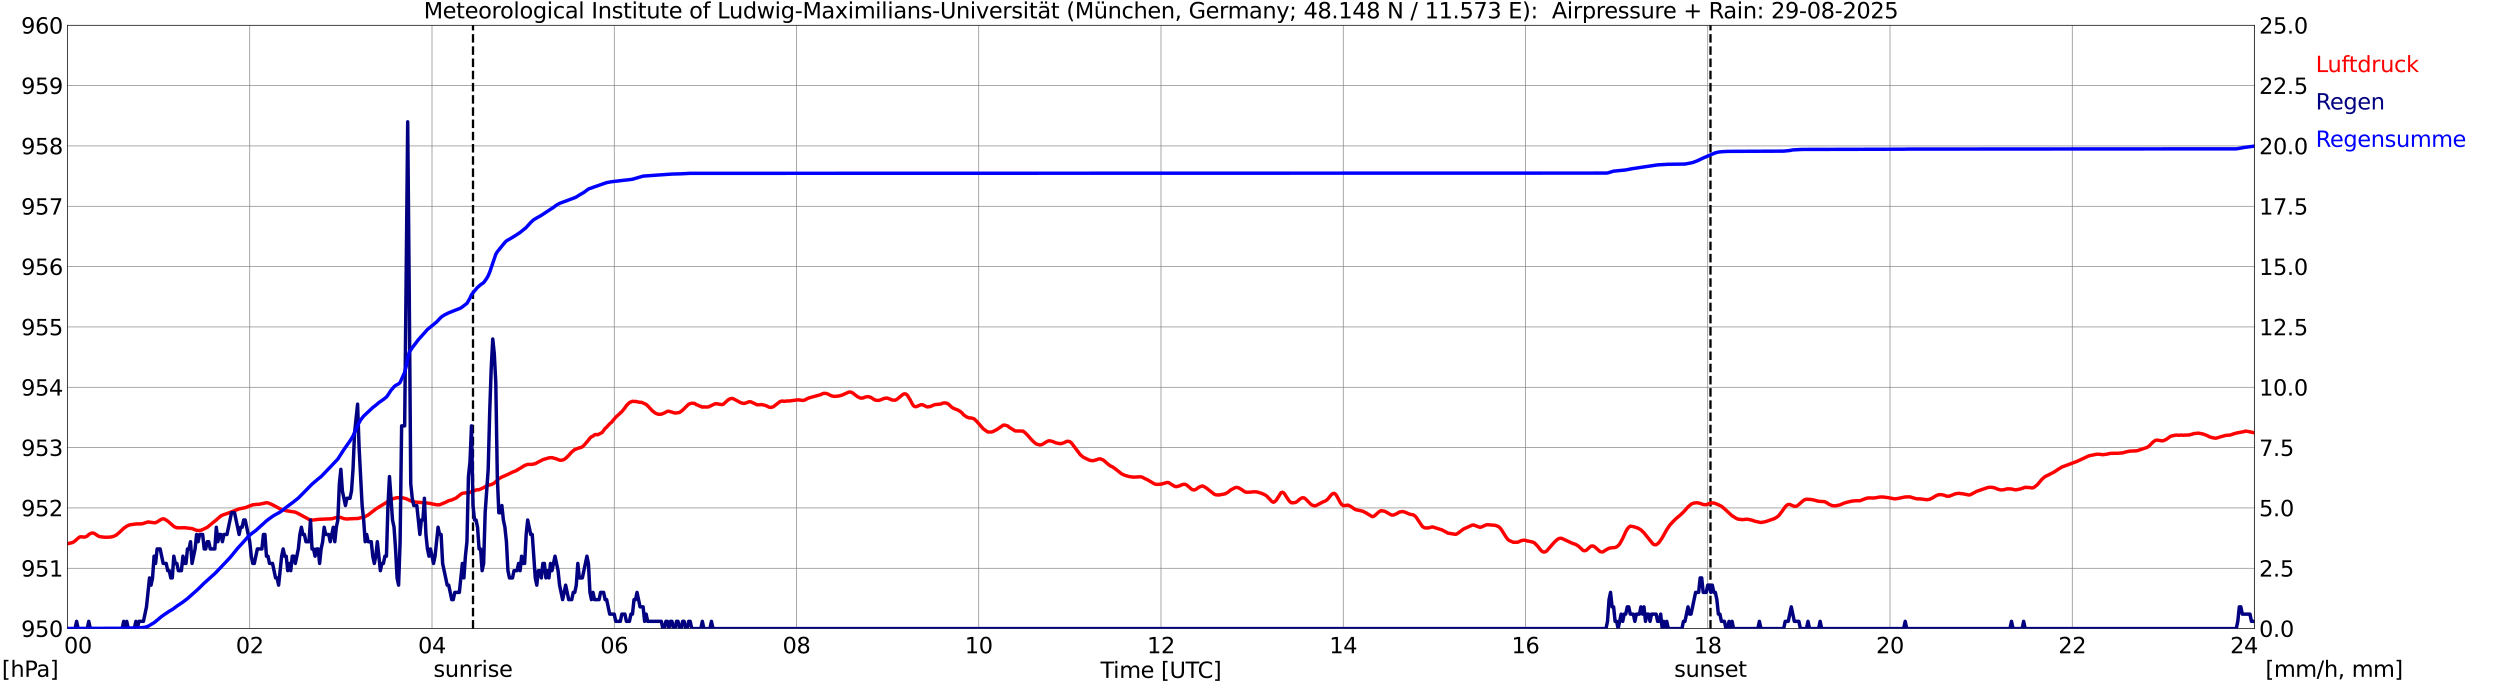 <?xml version="1.0" encoding="utf-8" standalone="no"?>
<!DOCTYPE svg PUBLIC "-//W3C//DTD SVG 1.1//EN"
  "http://www.w3.org/Graphics/SVG/1.1/DTD/svg11.dtd">
<svg xmlns:xlink="http://www.w3.org/1999/xlink" width="1085.4pt" height="296.64pt" viewBox="0 0 1085.4 296.64" xmlns="http://www.w3.org/2000/svg" version="1.1">
 <defs>
  <style type="text/css">*{stroke-linejoin: round; stroke-linecap: butt}</style>
 </defs>
 <g id="figure_1">
  <g id="patch_1">
   <path d="M 0 296.64 
L 1085.4 296.64 
L 1085.4 0 
L 0 0 
z
" style="fill: #ffffff"/>
  </g>
  <g id="axes_1">
   <g id="patch_2">
    <path d="M 29.306 272.909 
L 978.814 272.909 
L 978.814 10.976 
L 29.306 10.976 
z
" style="fill: #ffffff"/>
   </g>
   <g id="patch_3">
    <path d="M 978.814 272.909 
L 978.814 272.909 
L 978.814 10.976 
L 978.814 10.976 
z
" clip-path="url(#p13a78d2c45)" style="fill: #d3d3d3; opacity: 0.25; stroke: #d3d3d3; stroke-linejoin: miter"/>
   </g>
   <g id="matplotlib.axis_1">
    <g id="xtick_1">
     <g id="line2d_1">
      <path d="M 29.306 272.909 
L 29.306 10.976 
" clip-path="url(#p13a78d2c45)" style="fill: none; stroke: #808080; stroke-width: 0.3; stroke-linecap: square"/>
     </g>
     <g id="line2d_2"/>
     <g id="text_1">
      <!--    00 -->
      <g transform="translate(18.733 283.627) scale(0.095 -0.095)">
       <defs>
        <path id="DejaVuSans-20" transform="scale(0.016)"/>
        <path id="DejaVuSans-30" d="M 2034 4250 
Q 1547 4250 1301 3770 
Q 1056 3291 1056 2328 
Q 1056 1369 1301 889 
Q 1547 409 2034 409 
Q 2525 409 2770 889 
Q 3016 1369 3016 2328 
Q 3016 3291 2770 3770 
Q 2525 4250 2034 4250 
z
M 2034 4750 
Q 2819 4750 3233 4129 
Q 3647 3509 3647 2328 
Q 3647 1150 3233 529 
Q 2819 -91 2034 -91 
Q 1250 -91 836 529 
Q 422 1150 422 2328 
Q 422 3509 836 4129 
Q 1250 4750 2034 4750 
z
" transform="scale(0.016)"/>
       </defs>
       <use xlink:href="#DejaVuSans-20"/>
       <use xlink:href="#DejaVuSans-20" transform="translate(31.787 0)"/>
       <use xlink:href="#DejaVuSans-20" transform="translate(63.574 0)"/>
       <use xlink:href="#DejaVuSans-30" transform="translate(95.361 0)"/>
       <use xlink:href="#DejaVuSans-30" transform="translate(158.984 0)"/>
      </g>
     </g>
    </g>
    <g id="xtick_2">
     <g id="line2d_3">
      <path d="M 108.431 272.909 
L 108.431 10.976 
" clip-path="url(#p13a78d2c45)" style="fill: none; stroke: #808080; stroke-width: 0.3; stroke-linecap: square"/>
     </g>
     <g id="line2d_4"/>
     <g id="text_2">
      <!-- 02 -->
      <g transform="translate(102.387 283.627) scale(0.095 -0.095)">
       <defs>
        <path id="DejaVuSans-32" d="M 1228 531 
L 3431 531 
L 3431 0 
L 469 0 
L 469 531 
Q 828 903 1448 1529 
Q 2069 2156 2228 2338 
Q 2531 2678 2651 2914 
Q 2772 3150 2772 3378 
Q 2772 3750 2511 3984 
Q 2250 4219 1831 4219 
Q 1534 4219 1204 4116 
Q 875 4013 500 3803 
L 500 4441 
Q 881 4594 1212 4672 
Q 1544 4750 1819 4750 
Q 2544 4750 2975 4387 
Q 3406 4025 3406 3419 
Q 3406 3131 3298 2873 
Q 3191 2616 2906 2266 
Q 2828 2175 2409 1742 
Q 1991 1309 1228 531 
z
" transform="scale(0.016)"/>
       </defs>
       <use xlink:href="#DejaVuSans-30"/>
       <use xlink:href="#DejaVuSans-32" transform="translate(63.623 0)"/>
      </g>
     </g>
    </g>
    <g id="xtick_3">
     <g id="line2d_5">
      <path d="M 187.557 272.909 
L 187.557 10.976 
" clip-path="url(#p13a78d2c45)" style="fill: none; stroke: #808080; stroke-width: 0.3; stroke-linecap: square"/>
     </g>
     <g id="line2d_6"/>
     <g id="text_3">
      <!-- 04 -->
      <g transform="translate(181.513 283.627) scale(0.095 -0.095)">
       <defs>
        <path id="DejaVuSans-34" d="M 2419 4116 
L 825 1625 
L 2419 1625 
L 2419 4116 
z
M 2253 4666 
L 3047 4666 
L 3047 1625 
L 3713 1625 
L 3713 1100 
L 3047 1100 
L 3047 0 
L 2419 0 
L 2419 1100 
L 313 1100 
L 313 1709 
L 2253 4666 
z
" transform="scale(0.016)"/>
       </defs>
       <use xlink:href="#DejaVuSans-30"/>
       <use xlink:href="#DejaVuSans-34" transform="translate(63.623 0)"/>
      </g>
     </g>
    </g>
    <g id="xtick_4">
     <g id="line2d_7">
      <path d="M 266.683 272.909 
L 266.683 10.976 
" clip-path="url(#p13a78d2c45)" style="fill: none; stroke: #808080; stroke-width: 0.3; stroke-linecap: square"/>
     </g>
     <g id="line2d_8"/>
     <g id="text_4">
      <!-- 06 -->
      <g transform="translate(260.638 283.627) scale(0.095 -0.095)">
       <defs>
        <path id="DejaVuSans-36" d="M 2113 2584 
Q 1688 2584 1439 2293 
Q 1191 2003 1191 1497 
Q 1191 994 1439 701 
Q 1688 409 2113 409 
Q 2538 409 2786 701 
Q 3034 994 3034 1497 
Q 3034 2003 2786 2293 
Q 2538 2584 2113 2584 
z
M 3366 4563 
L 3366 3988 
Q 3128 4100 2886 4159 
Q 2644 4219 2406 4219 
Q 1781 4219 1451 3797 
Q 1122 3375 1075 2522 
Q 1259 2794 1537 2939 
Q 1816 3084 2150 3084 
Q 2853 3084 3261 2657 
Q 3669 2231 3669 1497 
Q 3669 778 3244 343 
Q 2819 -91 2113 -91 
Q 1303 -91 875 529 
Q 447 1150 447 2328 
Q 447 3434 972 4092 
Q 1497 4750 2381 4750 
Q 2619 4750 2861 4703 
Q 3103 4656 3366 4563 
z
" transform="scale(0.016)"/>
       </defs>
       <use xlink:href="#DejaVuSans-30"/>
       <use xlink:href="#DejaVuSans-36" transform="translate(63.623 0)"/>
      </g>
     </g>
    </g>
    <g id="xtick_5">
     <g id="line2d_9">
      <path d="M 345.808 272.909 
L 345.808 10.976 
" clip-path="url(#p13a78d2c45)" style="fill: none; stroke: #808080; stroke-width: 0.3; stroke-linecap: square"/>
     </g>
     <g id="line2d_10"/>
     <g id="text_5">
      <!-- 08 -->
      <g transform="translate(339.764 283.627) scale(0.095 -0.095)">
       <defs>
        <path id="DejaVuSans-38" d="M 2034 2216 
Q 1584 2216 1326 1975 
Q 1069 1734 1069 1313 
Q 1069 891 1326 650 
Q 1584 409 2034 409 
Q 2484 409 2743 651 
Q 3003 894 3003 1313 
Q 3003 1734 2745 1975 
Q 2488 2216 2034 2216 
z
M 1403 2484 
Q 997 2584 770 2862 
Q 544 3141 544 3541 
Q 544 4100 942 4425 
Q 1341 4750 2034 4750 
Q 2731 4750 3128 4425 
Q 3525 4100 3525 3541 
Q 3525 3141 3298 2862 
Q 3072 2584 2669 2484 
Q 3125 2378 3379 2068 
Q 3634 1759 3634 1313 
Q 3634 634 3220 271 
Q 2806 -91 2034 -91 
Q 1263 -91 848 271 
Q 434 634 434 1313 
Q 434 1759 690 2068 
Q 947 2378 1403 2484 
z
M 1172 3481 
Q 1172 3119 1398 2916 
Q 1625 2713 2034 2713 
Q 2441 2713 2670 2916 
Q 2900 3119 2900 3481 
Q 2900 3844 2670 4047 
Q 2441 4250 2034 4250 
Q 1625 4250 1398 4047 
Q 1172 3844 1172 3481 
z
" transform="scale(0.016)"/>
       </defs>
       <use xlink:href="#DejaVuSans-30"/>
       <use xlink:href="#DejaVuSans-38" transform="translate(63.623 0)"/>
      </g>
     </g>
    </g>
    <g id="xtick_6">
     <g id="line2d_11">
      <path d="M 424.934 272.909 
L 424.934 10.976 
" clip-path="url(#p13a78d2c45)" style="fill: none; stroke: #808080; stroke-width: 0.3; stroke-linecap: square"/>
     </g>
     <g id="line2d_12"/>
     <g id="text_6">
      <!-- 10 -->
      <g transform="translate(418.89 283.627) scale(0.095 -0.095)">
       <defs>
        <path id="DejaVuSans-31" d="M 794 531 
L 1825 531 
L 1825 4091 
L 703 3866 
L 703 4441 
L 1819 4666 
L 2450 4666 
L 2450 531 
L 3481 531 
L 3481 0 
L 794 0 
L 794 531 
z
" transform="scale(0.016)"/>
       </defs>
       <use xlink:href="#DejaVuSans-31"/>
       <use xlink:href="#DejaVuSans-30" transform="translate(63.623 0)"/>
      </g>
     </g>
    </g>
    <g id="xtick_7">
     <g id="line2d_13">
      <path d="M 504.06 272.909 
L 504.06 10.976 
" clip-path="url(#p13a78d2c45)" style="fill: none; stroke: #808080; stroke-width: 0.3; stroke-linecap: square"/>
     </g>
     <g id="line2d_14"/>
     <g id="text_7">
      <!-- 12 -->
      <g transform="translate(498.015 283.627) scale(0.095 -0.095)">
       <use xlink:href="#DejaVuSans-31"/>
       <use xlink:href="#DejaVuSans-32" transform="translate(63.623 0)"/>
      </g>
     </g>
    </g>
    <g id="xtick_8">
     <g id="line2d_15">
      <path d="M 583.185 272.909 
L 583.185 10.976 
" clip-path="url(#p13a78d2c45)" style="fill: none; stroke: #808080; stroke-width: 0.3; stroke-linecap: square"/>
     </g>
     <g id="line2d_16"/>
     <g id="text_8">
      <!-- 14 -->
      <g transform="translate(577.141 283.627) scale(0.095 -0.095)">
       <use xlink:href="#DejaVuSans-31"/>
       <use xlink:href="#DejaVuSans-34" transform="translate(63.623 0)"/>
      </g>
     </g>
    </g>
    <g id="xtick_9">
     <g id="line2d_17">
      <path d="M 662.311 272.909 
L 662.311 10.976 
" clip-path="url(#p13a78d2c45)" style="fill: none; stroke: #808080; stroke-width: 0.3; stroke-linecap: square"/>
     </g>
     <g id="line2d_18"/>
     <g id="text_9">
      <!-- 16 -->
      <g transform="translate(656.267 283.627) scale(0.095 -0.095)">
       <use xlink:href="#DejaVuSans-31"/>
       <use xlink:href="#DejaVuSans-36" transform="translate(63.623 0)"/>
      </g>
     </g>
    </g>
    <g id="xtick_10">
     <g id="line2d_19">
      <path d="M 741.437 272.909 
L 741.437 10.976 
" clip-path="url(#p13a78d2c45)" style="fill: none; stroke: #808080; stroke-width: 0.3; stroke-linecap: square"/>
     </g>
     <g id="line2d_20"/>
     <g id="text_10">
      <!-- 18 -->
      <g transform="translate(735.392 283.627) scale(0.095 -0.095)">
       <use xlink:href="#DejaVuSans-31"/>
       <use xlink:href="#DejaVuSans-38" transform="translate(63.623 0)"/>
      </g>
     </g>
    </g>
    <g id="xtick_11">
     <g id="line2d_21">
      <path d="M 820.562 272.909 
L 820.562 10.976 
" clip-path="url(#p13a78d2c45)" style="fill: none; stroke: #808080; stroke-width: 0.3; stroke-linecap: square"/>
     </g>
     <g id="line2d_22"/>
     <g id="text_11">
      <!-- 20 -->
      <g transform="translate(814.518 283.627) scale(0.095 -0.095)">
       <use xlink:href="#DejaVuSans-32"/>
       <use xlink:href="#DejaVuSans-30" transform="translate(63.623 0)"/>
      </g>
     </g>
    </g>
    <g id="xtick_12">
     <g id="line2d_23">
      <path d="M 899.688 272.909 
L 899.688 10.976 
" clip-path="url(#p13a78d2c45)" style="fill: none; stroke: #808080; stroke-width: 0.3; stroke-linecap: square"/>
     </g>
     <g id="line2d_24"/>
     <g id="text_12">
      <!-- 22 -->
      <g transform="translate(893.644 283.627) scale(0.095 -0.095)">
       <use xlink:href="#DejaVuSans-32"/>
       <use xlink:href="#DejaVuSans-32" transform="translate(63.623 0)"/>
      </g>
     </g>
    </g>
    <g id="xtick_13">
     <g id="line2d_25">
      <path d="M 978.814 272.909 
L 978.814 10.976 
" clip-path="url(#p13a78d2c45)" style="fill: none; stroke: #808080; stroke-width: 0.3; stroke-linecap: square"/>
     </g>
     <g id="line2d_26"/>
     <g id="text_13">
      <!-- 24    -->
      <g transform="translate(968.241 283.627) scale(0.095 -0.095)">
       <use xlink:href="#DejaVuSans-32"/>
       <use xlink:href="#DejaVuSans-34" transform="translate(63.623 0)"/>
       <use xlink:href="#DejaVuSans-20" transform="translate(127.246 0)"/>
       <use xlink:href="#DejaVuSans-20" transform="translate(159.033 0)"/>
       <use xlink:href="#DejaVuSans-20" transform="translate(190.82 0)"/>
      </g>
     </g>
    </g>
    <g id="text_14">
     <!-- Time [UTC] -->
     <g transform="translate(477.806 294.322) scale(0.095 -0.095)">
      <defs>
       <path id="DejaVuSans-54" d="M -19 4666 
L 3928 4666 
L 3928 4134 
L 2272 4134 
L 2272 0 
L 1638 0 
L 1638 4134 
L -19 4134 
L -19 4666 
z
" transform="scale(0.016)"/>
       <path id="DejaVuSans-69" d="M 603 3500 
L 1178 3500 
L 1178 0 
L 603 0 
L 603 3500 
z
M 603 4863 
L 1178 4863 
L 1178 4134 
L 603 4134 
L 603 4863 
z
" transform="scale(0.016)"/>
       <path id="DejaVuSans-6d" d="M 3328 2828 
Q 3544 3216 3844 3400 
Q 4144 3584 4550 3584 
Q 5097 3584 5394 3201 
Q 5691 2819 5691 2113 
L 5691 0 
L 5113 0 
L 5113 2094 
Q 5113 2597 4934 2840 
Q 4756 3084 4391 3084 
Q 3944 3084 3684 2787 
Q 3425 2491 3425 1978 
L 3425 0 
L 2847 0 
L 2847 2094 
Q 2847 2600 2669 2842 
Q 2491 3084 2119 3084 
Q 1678 3084 1418 2786 
Q 1159 2488 1159 1978 
L 1159 0 
L 581 0 
L 581 3500 
L 1159 3500 
L 1159 2956 
Q 1356 3278 1631 3431 
Q 1906 3584 2284 3584 
Q 2666 3584 2933 3390 
Q 3200 3197 3328 2828 
z
" transform="scale(0.016)"/>
       <path id="DejaVuSans-65" d="M 3597 1894 
L 3597 1613 
L 953 1613 
Q 991 1019 1311 708 
Q 1631 397 2203 397 
Q 2534 397 2845 478 
Q 3156 559 3463 722 
L 3463 178 
Q 3153 47 2828 -22 
Q 2503 -91 2169 -91 
Q 1331 -91 842 396 
Q 353 884 353 1716 
Q 353 2575 817 3079 
Q 1281 3584 2069 3584 
Q 2775 3584 3186 3129 
Q 3597 2675 3597 1894 
z
M 3022 2063 
Q 3016 2534 2758 2815 
Q 2500 3097 2075 3097 
Q 1594 3097 1305 2825 
Q 1016 2553 972 2059 
L 3022 2063 
z
" transform="scale(0.016)"/>
       <path id="DejaVuSans-5b" d="M 550 4863 
L 1875 4863 
L 1875 4416 
L 1125 4416 
L 1125 -397 
L 1875 -397 
L 1875 -844 
L 550 -844 
L 550 4863 
z
" transform="scale(0.016)"/>
       <path id="DejaVuSans-55" d="M 556 4666 
L 1191 4666 
L 1191 1831 
Q 1191 1081 1462 751 
Q 1734 422 2344 422 
Q 2950 422 3222 751 
Q 3494 1081 3494 1831 
L 3494 4666 
L 4128 4666 
L 4128 1753 
Q 4128 841 3676 375 
Q 3225 -91 2344 -91 
Q 1459 -91 1007 375 
Q 556 841 556 1753 
L 556 4666 
z
" transform="scale(0.016)"/>
       <path id="DejaVuSans-43" d="M 4122 4306 
L 4122 3641 
Q 3803 3938 3442 4084 
Q 3081 4231 2675 4231 
Q 1875 4231 1450 3742 
Q 1025 3253 1025 2328 
Q 1025 1406 1450 917 
Q 1875 428 2675 428 
Q 3081 428 3442 575 
Q 3803 722 4122 1019 
L 4122 359 
Q 3791 134 3420 21 
Q 3050 -91 2638 -91 
Q 1578 -91 968 557 
Q 359 1206 359 2328 
Q 359 3453 968 4101 
Q 1578 4750 2638 4750 
Q 3056 4750 3426 4639 
Q 3797 4528 4122 4306 
z
" transform="scale(0.016)"/>
       <path id="DejaVuSans-5d" d="M 1947 4863 
L 1947 -844 
L 622 -844 
L 622 -397 
L 1369 -397 
L 1369 4416 
L 622 4416 
L 622 4863 
L 1947 4863 
z
" transform="scale(0.016)"/>
      </defs>
      <use xlink:href="#DejaVuSans-54"/>
      <use xlink:href="#DejaVuSans-69" transform="translate(57.959 0)"/>
      <use xlink:href="#DejaVuSans-6d" transform="translate(85.742 0)"/>
      <use xlink:href="#DejaVuSans-65" transform="translate(183.154 0)"/>
      <use xlink:href="#DejaVuSans-20" transform="translate(244.678 0)"/>
      <use xlink:href="#DejaVuSans-5b" transform="translate(276.465 0)"/>
      <use xlink:href="#DejaVuSans-55" transform="translate(315.479 0)"/>
      <use xlink:href="#DejaVuSans-54" transform="translate(388.672 0)"/>
      <use xlink:href="#DejaVuSans-43" transform="translate(443.881 0)"/>
      <use xlink:href="#DejaVuSans-5d" transform="translate(513.705 0)"/>
     </g>
    </g>
   </g>
   <g id="matplotlib.axis_2">
    <g id="ytick_1">
     <g id="line2d_27">
      <path d="M 29.306 272.909 
L 978.814 272.909 
" clip-path="url(#p13a78d2c45)" style="fill: none; stroke: #808080; stroke-width: 0.3; stroke-linecap: square"/>
     </g>
     <g id="line2d_28"/>
     <g id="text_15">
      <!-- 950 -->
      <g transform="translate(9.173 276.518) scale(0.095 -0.095)">
       <defs>
        <path id="DejaVuSans-39" d="M 703 97 
L 703 672 
Q 941 559 1184 500 
Q 1428 441 1663 441 
Q 2288 441 2617 861 
Q 2947 1281 2994 2138 
Q 2813 1869 2534 1725 
Q 2256 1581 1919 1581 
Q 1219 1581 811 2004 
Q 403 2428 403 3163 
Q 403 3881 828 4315 
Q 1253 4750 1959 4750 
Q 2769 4750 3195 4129 
Q 3622 3509 3622 2328 
Q 3622 1225 3098 567 
Q 2575 -91 1691 -91 
Q 1453 -91 1209 -44 
Q 966 3 703 97 
z
M 1959 2075 
Q 2384 2075 2632 2365 
Q 2881 2656 2881 3163 
Q 2881 3666 2632 3958 
Q 2384 4250 1959 4250 
Q 1534 4250 1286 3958 
Q 1038 3666 1038 3163 
Q 1038 2656 1286 2365 
Q 1534 2075 1959 2075 
z
" transform="scale(0.016)"/>
        <path id="DejaVuSans-35" d="M 691 4666 
L 3169 4666 
L 3169 4134 
L 1269 4134 
L 1269 2991 
Q 1406 3038 1543 3061 
Q 1681 3084 1819 3084 
Q 2600 3084 3056 2656 
Q 3513 2228 3513 1497 
Q 3513 744 3044 326 
Q 2575 -91 1722 -91 
Q 1428 -91 1123 -41 
Q 819 9 494 109 
L 494 744 
Q 775 591 1075 516 
Q 1375 441 1709 441 
Q 2250 441 2565 725 
Q 2881 1009 2881 1497 
Q 2881 1984 2565 2268 
Q 2250 2553 1709 2553 
Q 1456 2553 1204 2497 
Q 953 2441 691 2322 
L 691 4666 
z
" transform="scale(0.016)"/>
       </defs>
       <use xlink:href="#DejaVuSans-39"/>
       <use xlink:href="#DejaVuSans-35" transform="translate(63.623 0)"/>
       <use xlink:href="#DejaVuSans-30" transform="translate(127.246 0)"/>
      </g>
     </g>
    </g>
    <g id="ytick_2">
     <g id="line2d_29">
      <path d="M 29.306 246.715 
L 978.814 246.715 
" clip-path="url(#p13a78d2c45)" style="fill: none; stroke: #808080; stroke-width: 0.3; stroke-linecap: square"/>
     </g>
     <g id="line2d_30"/>
     <g id="text_16">
      <!-- 951 -->
      <g transform="translate(9.173 250.325) scale(0.095 -0.095)">
       <use xlink:href="#DejaVuSans-39"/>
       <use xlink:href="#DejaVuSans-35" transform="translate(63.623 0)"/>
       <use xlink:href="#DejaVuSans-31" transform="translate(127.246 0)"/>
      </g>
     </g>
    </g>
    <g id="ytick_3">
     <g id="line2d_31">
      <path d="M 29.306 220.522 
L 978.814 220.522 
" clip-path="url(#p13a78d2c45)" style="fill: none; stroke: #808080; stroke-width: 0.3; stroke-linecap: square"/>
     </g>
     <g id="line2d_32"/>
     <g id="text_17">
      <!-- 952 -->
      <g transform="translate(9.173 224.131) scale(0.095 -0.095)">
       <use xlink:href="#DejaVuSans-39"/>
       <use xlink:href="#DejaVuSans-35" transform="translate(63.623 0)"/>
       <use xlink:href="#DejaVuSans-32" transform="translate(127.246 0)"/>
      </g>
     </g>
    </g>
    <g id="ytick_4">
     <g id="line2d_33">
      <path d="M 29.306 194.329 
L 978.814 194.329 
" clip-path="url(#p13a78d2c45)" style="fill: none; stroke: #808080; stroke-width: 0.3; stroke-linecap: square"/>
     </g>
     <g id="line2d_34"/>
     <g id="text_18">
      <!-- 953 -->
      <g transform="translate(9.173 197.938) scale(0.095 -0.095)">
       <defs>
        <path id="DejaVuSans-33" d="M 2597 2516 
Q 3050 2419 3304 2112 
Q 3559 1806 3559 1356 
Q 3559 666 3084 287 
Q 2609 -91 1734 -91 
Q 1441 -91 1130 -33 
Q 819 25 488 141 
L 488 750 
Q 750 597 1062 519 
Q 1375 441 1716 441 
Q 2309 441 2620 675 
Q 2931 909 2931 1356 
Q 2931 1769 2642 2001 
Q 2353 2234 1838 2234 
L 1294 2234 
L 1294 2753 
L 1863 2753 
Q 2328 2753 2575 2939 
Q 2822 3125 2822 3475 
Q 2822 3834 2567 4026 
Q 2313 4219 1838 4219 
Q 1578 4219 1281 4162 
Q 984 4106 628 3988 
L 628 4550 
Q 988 4650 1302 4700 
Q 1616 4750 1894 4750 
Q 2613 4750 3031 4423 
Q 3450 4097 3450 3541 
Q 3450 3153 3228 2886 
Q 3006 2619 2597 2516 
z
" transform="scale(0.016)"/>
       </defs>
       <use xlink:href="#DejaVuSans-39"/>
       <use xlink:href="#DejaVuSans-35" transform="translate(63.623 0)"/>
       <use xlink:href="#DejaVuSans-33" transform="translate(127.246 0)"/>
      </g>
     </g>
    </g>
    <g id="ytick_5">
     <g id="line2d_35">
      <path d="M 29.306 168.136 
L 978.814 168.136 
" clip-path="url(#p13a78d2c45)" style="fill: none; stroke: #808080; stroke-width: 0.3; stroke-linecap: square"/>
     </g>
     <g id="line2d_36"/>
     <g id="text_19">
      <!-- 954 -->
      <g transform="translate(9.173 171.745) scale(0.095 -0.095)">
       <use xlink:href="#DejaVuSans-39"/>
       <use xlink:href="#DejaVuSans-35" transform="translate(63.623 0)"/>
       <use xlink:href="#DejaVuSans-34" transform="translate(127.246 0)"/>
      </g>
     </g>
    </g>
    <g id="ytick_6">
     <g id="line2d_37">
      <path d="M 29.306 141.942 
L 978.814 141.942 
" clip-path="url(#p13a78d2c45)" style="fill: none; stroke: #808080; stroke-width: 0.3; stroke-linecap: square"/>
     </g>
     <g id="line2d_38"/>
     <g id="text_20">
      <!-- 955 -->
      <g transform="translate(9.173 145.551) scale(0.095 -0.095)">
       <use xlink:href="#DejaVuSans-39"/>
       <use xlink:href="#DejaVuSans-35" transform="translate(63.623 0)"/>
       <use xlink:href="#DejaVuSans-35" transform="translate(127.246 0)"/>
      </g>
     </g>
    </g>
    <g id="ytick_7">
     <g id="line2d_39">
      <path d="M 29.306 115.749 
L 978.814 115.749 
" clip-path="url(#p13a78d2c45)" style="fill: none; stroke: #808080; stroke-width: 0.3; stroke-linecap: square"/>
     </g>
     <g id="line2d_40"/>
     <g id="text_21">
      <!-- 956 -->
      <g transform="translate(9.173 119.358) scale(0.095 -0.095)">
       <use xlink:href="#DejaVuSans-39"/>
       <use xlink:href="#DejaVuSans-35" transform="translate(63.623 0)"/>
       <use xlink:href="#DejaVuSans-36" transform="translate(127.246 0)"/>
      </g>
     </g>
    </g>
    <g id="ytick_8">
     <g id="line2d_41">
      <path d="M 29.306 89.556 
L 978.814 89.556 
" clip-path="url(#p13a78d2c45)" style="fill: none; stroke: #808080; stroke-width: 0.3; stroke-linecap: square"/>
     </g>
     <g id="line2d_42"/>
     <g id="text_22">
      <!-- 957 -->
      <g transform="translate(9.173 93.165) scale(0.095 -0.095)">
       <defs>
        <path id="DejaVuSans-37" d="M 525 4666 
L 3525 4666 
L 3525 4397 
L 1831 0 
L 1172 0 
L 2766 4134 
L 525 4134 
L 525 4666 
z
" transform="scale(0.016)"/>
       </defs>
       <use xlink:href="#DejaVuSans-39"/>
       <use xlink:href="#DejaVuSans-35" transform="translate(63.623 0)"/>
       <use xlink:href="#DejaVuSans-37" transform="translate(127.246 0)"/>
      </g>
     </g>
    </g>
    <g id="ytick_9">
     <g id="line2d_43">
      <path d="M 29.306 63.362 
L 978.814 63.362 
" clip-path="url(#p13a78d2c45)" style="fill: none; stroke: #808080; stroke-width: 0.3; stroke-linecap: square"/>
     </g>
     <g id="line2d_44"/>
     <g id="text_23">
      <!-- 958 -->
      <g transform="translate(9.173 66.972) scale(0.095 -0.095)">
       <use xlink:href="#DejaVuSans-39"/>
       <use xlink:href="#DejaVuSans-35" transform="translate(63.623 0)"/>
       <use xlink:href="#DejaVuSans-38" transform="translate(127.246 0)"/>
      </g>
     </g>
    </g>
    <g id="ytick_10">
     <g id="line2d_45">
      <path d="M 29.306 37.169 
L 978.814 37.169 
" clip-path="url(#p13a78d2c45)" style="fill: none; stroke: #808080; stroke-width: 0.3; stroke-linecap: square"/>
     </g>
     <g id="line2d_46"/>
     <g id="text_24">
      <!-- 959 -->
      <g transform="translate(9.173 40.778) scale(0.095 -0.095)">
       <use xlink:href="#DejaVuSans-39"/>
       <use xlink:href="#DejaVuSans-35" transform="translate(63.623 0)"/>
       <use xlink:href="#DejaVuSans-39" transform="translate(127.246 0)"/>
      </g>
     </g>
    </g>
    <g id="ytick_11">
     <g id="line2d_47">
      <path d="M 29.306 10.976 
L 978.814 10.976 
" clip-path="url(#p13a78d2c45)" style="fill: none; stroke: #808080; stroke-width: 0.3; stroke-linecap: square"/>
     </g>
     <g id="line2d_48"/>
     <g id="text_25">
      <!-- 960 -->
      <g transform="translate(9.173 14.585) scale(0.095 -0.095)">
       <use xlink:href="#DejaVuSans-39"/>
       <use xlink:href="#DejaVuSans-36" transform="translate(63.623 0)"/>
       <use xlink:href="#DejaVuSans-30" transform="translate(127.246 0)"/>
      </g>
     </g>
    </g>
   </g>
   <g id="line2d_49">
    <path d="M 205.36 272.909 
L 205.36 10.976 
" clip-path="url(#p13a78d2c45)" style="fill: none; stroke-dasharray: 3.7,1.6; stroke-dashoffset: 0; stroke: #000000"/>
   </g>
   <g id="line2d_50">
    <path d="M 742.624 272.909 
L 742.624 10.976 
" clip-path="url(#p13a78d2c45)" style="fill: none; stroke-dasharray: 3.7,1.6; stroke-dashoffset: 0; stroke: #000000"/>
   </g>
   <g id="line2d_51">
    <path d="M 29.306 236.064 
L 31.284 235.61 
L 31.943 235.295 
L 32.603 234.824 
L 33.921 233.619 
L 34.581 233.147 
L 35.24 233.043 
L 36.559 233.2 
L 37.218 233.043 
L 37.878 232.728 
L 38.537 232.1 
L 39.197 231.681 
L 39.856 231.419 
L 40.515 231.419 
L 41.175 231.733 
L 42.493 232.623 
L 43.153 232.938 
L 44.472 233.147 
L 45.79 233.252 
L 47.768 233.2 
L 49.087 232.938 
L 50.406 232.362 
L 51.725 231.261 
L 53.703 229.376 
L 55.022 228.433 
L 56.34 227.856 
L 58.978 227.49 
L 61.615 227.437 
L 64.253 226.599 
L 66.231 226.861 
L 66.89 226.966 
L 67.55 226.913 
L 68.209 226.599 
L 69.528 225.761 
L 70.187 225.394 
L 70.847 225.237 
L 71.506 225.394 
L 72.825 226.232 
L 75.462 228.537 
L 76.122 228.904 
L 76.781 229.114 
L 78.1 229.166 
L 80.078 229.114 
L 83.375 229.48 
L 84.694 230.004 
L 85.353 230.266 
L 86.672 230.318 
L 87.331 230.214 
L 89.969 228.956 
L 93.925 225.708 
L 95.903 223.98 
L 97.222 223.403 
L 98.541 222.984 
L 99.86 222.46 
L 103.816 220.941 
L 106.453 220.417 
L 109.75 219.16 
L 111.728 218.951 
L 112.388 218.951 
L 115.685 218.27 
L 116.344 218.322 
L 118.322 219.16 
L 121.619 220.941 
L 122.938 221.36 
L 124.257 221.727 
L 128.213 222.356 
L 129.532 222.984 
L 134.147 225.499 
L 135.466 225.813 
L 138.104 225.499 
L 141.4 225.342 
L 144.038 225.237 
L 146.676 224.504 
L 147.994 224.661 
L 149.313 225.185 
L 150.632 225.342 
L 151.951 225.237 
L 154.588 225.132 
L 155.247 225.132 
L 158.544 224.294 
L 159.863 223.561 
L 163.16 220.994 
L 169.754 216.907 
L 171.073 216.384 
L 172.391 216.069 
L 175.029 216.174 
L 176.348 216.541 
L 178.985 217.746 
L 180.304 217.955 
L 186.238 218.479 
L 189.535 219.16 
L 190.854 219.16 
L 193.492 218.06 
L 194.81 217.379 
L 196.129 217.065 
L 198.107 216.174 
L 200.085 214.55 
L 200.745 214.183 
L 202.063 213.974 
L 203.382 213.974 
L 206.02 213.031 
L 206.679 212.717 
L 207.998 212.612 
L 209.976 211.721 
L 211.295 210.883 
L 212.614 210.516 
L 213.273 210.412 
L 214.592 209.731 
L 215.91 208.526 
L 216.57 207.845 
L 217.889 207.111 
L 220.526 205.959 
L 222.504 204.963 
L 223.823 204.492 
L 226.461 202.92 
L 227.779 202.082 
L 229.098 201.611 
L 230.417 201.611 
L 231.076 201.611 
L 232.395 201.296 
L 235.692 199.568 
L 238.329 198.782 
L 239.648 198.677 
L 241.626 199.253 
L 242.945 199.777 
L 243.604 199.829 
L 244.264 199.725 
L 244.923 199.463 
L 245.583 198.991 
L 246.901 197.734 
L 248.22 196.215 
L 249.539 195.167 
L 251.517 194.434 
L 252.176 194.329 
L 252.836 193.962 
L 253.495 193.386 
L 255.473 191.081 
L 256.133 190.19 
L 256.792 189.614 
L 257.451 189.352 
L 258.111 188.776 
L 258.77 188.619 
L 259.43 188.776 
L 261.408 187.781 
L 262.726 185.999 
L 263.386 185.476 
L 264.705 183.956 
L 265.364 183.485 
L 267.342 181.127 
L 269.98 178.718 
L 271.298 177.094 
L 271.958 176.098 
L 273.277 174.789 
L 274.595 174.212 
L 275.255 174.317 
L 275.914 174.265 
L 277.892 174.684 
L 278.552 174.684 
L 280.53 175.574 
L 281.189 176.151 
L 283.167 178.299 
L 284.486 179.346 
L 285.805 179.87 
L 287.124 179.818 
L 288.442 179.294 
L 289.761 178.56 
L 290.42 178.56 
L 291.739 178.927 
L 293.058 179.346 
L 295.036 179.084 
L 296.355 178.089 
L 298.992 175.47 
L 300.311 175.051 
L 301.63 175.155 
L 302.289 175.679 
L 302.949 175.889 
L 303.608 176.255 
L 304.267 176.413 
L 304.927 176.779 
L 305.586 176.622 
L 306.246 176.727 
L 307.564 176.675 
L 310.202 175.417 
L 310.861 175.26 
L 313.499 175.679 
L 314.158 175.417 
L 316.136 173.584 
L 316.796 173.217 
L 317.455 173.008 
L 318.114 173.008 
L 320.752 174.37 
L 321.411 174.789 
L 322.73 175.155 
L 323.39 175.103 
L 325.368 174.37 
L 326.027 174.474 
L 327.346 175.103 
L 328.665 175.732 
L 329.983 175.732 
L 330.643 175.627 
L 331.961 175.941 
L 332.621 176.151 
L 333.94 176.779 
L 334.599 176.884 
L 335.258 176.779 
L 335.918 176.465 
L 338.555 174.422 
L 339.215 174.16 
L 339.874 174.108 
L 340.533 174.265 
L 341.852 174.055 
L 342.512 174.108 
L 346.468 173.584 
L 348.446 173.846 
L 349.105 173.793 
L 351.083 172.798 
L 353.721 172.065 
L 356.359 171.331 
L 357.018 170.964 
L 357.677 170.755 
L 358.996 170.86 
L 360.974 171.855 
L 362.293 172.117 
L 364.271 171.907 
L 365.59 171.541 
L 367.568 170.65 
L 368.227 170.336 
L 368.887 170.179 
L 369.546 170.283 
L 370.206 170.598 
L 371.524 171.645 
L 372.184 172.169 
L 373.502 172.798 
L 374.162 172.85 
L 374.821 172.746 
L 375.481 172.431 
L 376.799 172.169 
L 378.118 172.536 
L 379.437 173.427 
L 380.096 173.741 
L 381.415 173.846 
L 382.074 173.689 
L 383.393 173.165 
L 384.053 172.903 
L 385.371 172.85 
L 387.349 173.689 
L 388.668 173.741 
L 389.328 173.427 
L 391.965 171.279 
L 392.624 170.964 
L 393.284 171.069 
L 393.943 171.593 
L 395.262 173.793 
L 395.921 175.103 
L 396.581 176.151 
L 397.24 176.57 
L 397.899 176.517 
L 399.878 175.679 
L 400.537 175.732 
L 402.515 176.675 
L 403.834 176.517 
L 405.812 175.679 
L 408.45 175.417 
L 409.109 175.103 
L 409.768 174.946 
L 410.428 174.946 
L 411.087 175.103 
L 411.746 175.417 
L 413.065 176.675 
L 413.725 177.146 
L 415.043 177.722 
L 415.703 177.932 
L 417.022 178.718 
L 417.681 179.294 
L 418.34 180.08 
L 419.659 181.023 
L 420.978 181.494 
L 421.637 181.442 
L 422.956 181.861 
L 424.275 183.171 
L 426.912 186.209 
L 428.89 187.571 
L 430.209 187.571 
L 430.869 187.466 
L 432.847 186.471 
L 435.484 184.637 
L 436.144 184.533 
L 437.462 184.899 
L 438.122 185.476 
L 440.759 187.1 
L 444.056 187.152 
L 444.716 187.571 
L 446.034 188.828 
L 448.012 191.081 
L 449.331 192.338 
L 449.991 192.757 
L 451.309 193.176 
L 451.969 193.124 
L 452.628 192.862 
L 454.606 191.657 
L 455.266 191.395 
L 455.925 191.395 
L 457.244 191.762 
L 458.563 192.338 
L 460.541 192.652 
L 461.859 192.233 
L 463.178 191.605 
L 463.838 191.605 
L 464.497 191.762 
L 465.156 192.286 
L 469.113 197.524 
L 470.431 198.572 
L 473.069 199.829 
L 474.388 200.039 
L 475.706 199.725 
L 477.025 199.253 
L 477.685 199.201 
L 479.003 199.725 
L 481.641 201.977 
L 482.3 202.396 
L 482.96 202.658 
L 484.278 203.601 
L 486.916 205.697 
L 488.235 206.325 
L 490.213 206.902 
L 492.191 207.164 
L 494.828 207.006 
L 495.488 207.059 
L 496.147 207.268 
L 496.807 207.687 
L 498.125 208.264 
L 500.763 209.835 
L 501.422 210.15 
L 502.082 210.307 
L 504.06 210.202 
L 506.697 209.469 
L 507.357 209.521 
L 508.675 210.359 
L 509.994 211.145 
L 510.654 211.302 
L 511.972 210.988 
L 513.291 210.412 
L 513.95 210.254 
L 514.61 210.307 
L 515.269 210.621 
L 516.588 211.721 
L 517.247 212.35 
L 517.907 212.664 
L 518.566 212.717 
L 519.226 212.455 
L 520.544 211.512 
L 521.863 210.988 
L 522.522 211.145 
L 523.841 211.931 
L 527.138 214.55 
L 527.797 214.812 
L 529.116 214.917 
L 531.754 214.445 
L 533.073 213.764 
L 534.391 212.664 
L 536.369 211.669 
L 537.029 211.616 
L 537.688 211.774 
L 539.007 212.507 
L 540.326 213.45 
L 540.985 213.712 
L 542.963 213.66 
L 544.282 213.502 
L 545.601 213.555 
L 547.579 214.131 
L 548.898 214.707 
L 549.557 215.074 
L 550.216 215.598 
L 552.195 217.746 
L 552.854 218.06 
L 553.513 217.746 
L 554.173 217.065 
L 556.151 213.921 
L 556.81 213.712 
L 557.47 214.079 
L 558.788 216.122 
L 559.448 217.117 
L 560.107 217.903 
L 560.766 218.322 
L 562.085 218.217 
L 562.745 218.008 
L 563.404 217.536 
L 564.063 216.907 
L 564.723 216.436 
L 565.382 216.122 
L 566.042 216.122 
L 566.701 216.488 
L 569.338 219.16 
L 570.657 219.632 
L 571.317 219.527 
L 574.613 217.798 
L 575.273 217.589 
L 575.932 217.169 
L 576.592 216.541 
L 577.91 214.917 
L 578.57 214.341 
L 579.229 214.183 
L 579.889 214.602 
L 580.548 215.65 
L 581.867 218.165 
L 582.526 219.055 
L 583.185 219.527 
L 584.504 219.422 
L 585.164 219.265 
L 586.482 219.894 
L 588.46 221.256 
L 590.439 221.675 
L 591.757 221.989 
L 593.076 222.67 
L 595.714 224.294 
L 596.373 224.189 
L 597.032 223.718 
L 598.351 222.513 
L 599.011 221.989 
L 599.67 221.727 
L 600.989 221.937 
L 601.648 222.199 
L 603.626 223.351 
L 604.286 223.613 
L 604.945 223.613 
L 606.264 223.089 
L 607.582 222.303 
L 608.901 222.094 
L 609.561 222.199 
L 612.198 223.299 
L 613.517 223.508 
L 614.176 223.875 
L 614.836 224.556 
L 617.473 228.485 
L 618.133 228.956 
L 618.792 229.218 
L 620.111 229.218 
L 621.429 228.852 
L 622.089 228.799 
L 626.045 230.057 
L 628.683 231.471 
L 631.98 231.995 
L 632.639 231.733 
L 633.958 230.79 
L 635.276 229.742 
L 639.233 227.961 
L 639.892 227.961 
L 642.53 228.956 
L 643.189 228.799 
L 645.167 227.909 
L 645.827 227.804 
L 649.123 228.066 
L 650.442 228.537 
L 651.102 229.061 
L 651.761 229.795 
L 653.739 232.99 
L 654.399 233.881 
L 655.058 234.562 
L 657.036 235.452 
L 659.014 235.4 
L 660.333 234.771 
L 661.652 234.509 
L 662.311 234.614 
L 662.97 234.876 
L 663.63 234.928 
L 664.949 235.243 
L 665.608 235.4 
L 666.267 235.767 
L 667.586 237.129 
L 668.905 238.805 
L 669.564 239.434 
L 670.224 239.696 
L 670.883 239.591 
L 671.542 239.172 
L 672.861 237.653 
L 674.839 235.4 
L 676.158 234.195 
L 676.817 233.828 
L 677.477 233.671 
L 678.136 233.776 
L 682.752 235.924 
L 684.071 236.343 
L 685.389 237.181 
L 687.368 239.015 
L 688.027 239.119 
L 688.686 238.91 
L 690.664 237.129 
L 691.324 237.024 
L 691.983 237.181 
L 692.643 237.653 
L 694.621 239.434 
L 695.28 239.643 
L 695.939 239.591 
L 697.258 238.753 
L 698.577 238.019 
L 699.896 237.81 
L 701.215 237.705 
L 701.874 237.443 
L 702.533 236.919 
L 703.193 236.186 
L 704.511 233.776 
L 705.83 230.842 
L 706.49 229.69 
L 707.149 228.904 
L 707.808 228.433 
L 709.127 228.642 
L 711.105 229.271 
L 712.424 230.057 
L 713.743 231.314 
L 717.699 236.238 
L 718.358 236.5 
L 719.018 236.5 
L 719.677 236.081 
L 720.337 235.452 
L 721.655 233.514 
L 723.633 229.952 
L 724.952 228.013 
L 726.271 226.547 
L 727.59 225.237 
L 729.568 223.561 
L 730.887 222.303 
L 732.865 220.103 
L 734.184 218.898 
L 735.502 218.374 
L 736.821 218.27 
L 738.14 218.531 
L 739.459 219.055 
L 740.777 219.16 
L 742.096 218.636 
L 742.756 218.374 
L 744.074 218.374 
L 745.393 218.846 
L 747.371 219.789 
L 748.69 220.889 
L 751.987 223.927 
L 753.965 225.132 
L 754.624 225.394 
L 756.602 225.604 
L 758.581 225.394 
L 760.559 225.813 
L 761.878 226.285 
L 764.515 226.861 
L 766.493 226.494 
L 770.449 225.132 
L 771.768 224.294 
L 772.428 223.665 
L 773.746 221.937 
L 775.065 220.051 
L 775.725 219.37 
L 776.384 219.003 
L 777.043 219.003 
L 779.021 219.841 
L 779.681 219.841 
L 780.34 219.579 
L 782.978 217.274 
L 783.637 216.907 
L 784.296 216.75 
L 786.275 216.855 
L 787.593 217.117 
L 789.572 217.641 
L 792.209 217.798 
L 793.528 218.531 
L 794.187 219.003 
L 795.506 219.527 
L 796.825 219.632 
L 798.803 219.213 
L 800.781 218.374 
L 802.1 218.008 
L 803.419 217.693 
L 804.737 217.484 
L 806.056 217.379 
L 807.375 217.431 
L 809.353 216.698 
L 810.672 216.226 
L 811.99 216.174 
L 813.309 216.226 
L 814.628 216.069 
L 815.947 215.807 
L 817.265 215.755 
L 819.903 216.069 
L 822.541 216.593 
L 823.859 216.436 
L 827.156 215.755 
L 829.134 215.703 
L 831.772 216.488 
L 832.431 216.593 
L 833.75 216.593 
L 835.728 216.855 
L 836.388 216.96 
L 837.706 216.803 
L 839.025 216.174 
L 840.344 215.336 
L 841.663 214.76 
L 842.981 214.76 
L 844.3 215.074 
L 844.959 215.388 
L 846.278 215.441 
L 847.597 214.917 
L 848.916 214.393 
L 850.235 214.183 
L 852.213 214.393 
L 854.85 214.917 
L 855.51 214.76 
L 857.488 213.712 
L 858.147 213.345 
L 861.444 212.193 
L 862.763 211.774 
L 863.422 211.564 
L 864.741 211.564 
L 866.06 211.826 
L 867.378 212.402 
L 868.697 212.717 
L 870.016 212.612 
L 871.335 212.245 
L 872.653 212.245 
L 873.313 212.297 
L 874.632 212.612 
L 875.291 212.664 
L 877.269 212.245 
L 879.247 211.564 
L 881.225 211.669 
L 881.885 211.826 
L 882.544 211.826 
L 883.204 211.512 
L 884.522 210.464 
L 886.5 208.107 
L 887.819 206.954 
L 889.138 206.325 
L 891.775 204.963 
L 893.754 203.654 
L 895.072 202.815 
L 899.688 201.087 
L 901.666 200.353 
L 906.941 197.891 
L 910.238 197.21 
L 911.557 197.21 
L 912.876 197.42 
L 914.854 197.158 
L 916.173 196.843 
L 918.151 196.791 
L 919.469 196.791 
L 920.788 196.686 
L 921.448 196.634 
L 923.426 196.11 
L 924.745 195.848 
L 927.382 195.743 
L 928.041 195.639 
L 930.02 194.958 
L 931.338 194.538 
L 931.998 194.329 
L 932.657 193.962 
L 933.316 193.386 
L 934.635 192.024 
L 935.295 191.5 
L 935.954 191.133 
L 936.613 191.081 
L 938.592 191.395 
L 939.251 191.343 
L 940.57 190.714 
L 941.888 189.771 
L 942.548 189.352 
L 944.526 188.933 
L 945.185 188.881 
L 945.845 188.985 
L 947.163 188.881 
L 947.823 188.985 
L 948.482 188.881 
L 949.142 188.933 
L 949.801 188.828 
L 950.46 188.881 
L 951.12 188.619 
L 951.779 188.514 
L 952.438 188.252 
L 954.417 188.042 
L 956.395 188.409 
L 958.373 189.143 
L 959.032 189.562 
L 960.351 189.981 
L 961.67 190.243 
L 962.329 190.19 
L 963.648 189.771 
L 966.285 189.038 
L 968.264 188.881 
L 970.242 188.2 
L 971.561 187.885 
L 974.198 187.414 
L 974.857 187.152 
L 976.176 187.361 
L 978.154 187.781 
L 978.154 187.781 
" clip-path="url(#p13a78d2c45)" style="fill: none; stroke: #ff0000; stroke-width: 1.5; stroke-linecap: square"/>
   </g>
   <g id="patch_4">
    <path d="M 29.306 272.909 
L 29.306 10.976 
" style="fill: none; stroke: #000000; stroke-width: 0.3; stroke-linejoin: miter; stroke-linecap: square"/>
   </g>
   <g id="patch_5">
    <path d="M 29.306 272.909 
L 978.814 272.909 
" style="fill: none; stroke: #000000; stroke-width: 0.3; stroke-linejoin: miter; stroke-linecap: square"/>
   </g>
   <g id="patch_6">
    <path d="M 29.306 10.976 
L 978.814 10.976 
" style="fill: none; stroke: #000000; stroke-width: 0.3; stroke-linejoin: miter; stroke-linecap: square"/>
   </g>
   <g id="text_26">
    <!-- sunrise -->
    <g transform="translate(188.196 293.863) scale(0.095 -0.095)">
     <defs>
      <path id="DejaVuSans-73" d="M 2834 3397 
L 2834 2853 
Q 2591 2978 2328 3040 
Q 2066 3103 1784 3103 
Q 1356 3103 1142 2972 
Q 928 2841 928 2578 
Q 928 2378 1081 2264 
Q 1234 2150 1697 2047 
L 1894 2003 
Q 2506 1872 2764 1633 
Q 3022 1394 3022 966 
Q 3022 478 2636 193 
Q 2250 -91 1575 -91 
Q 1294 -91 989 -36 
Q 684 19 347 128 
L 347 722 
Q 666 556 975 473 
Q 1284 391 1588 391 
Q 1994 391 2212 530 
Q 2431 669 2431 922 
Q 2431 1156 2273 1281 
Q 2116 1406 1581 1522 
L 1381 1569 
Q 847 1681 609 1914 
Q 372 2147 372 2553 
Q 372 3047 722 3315 
Q 1072 3584 1716 3584 
Q 2034 3584 2315 3537 
Q 2597 3491 2834 3397 
z
" transform="scale(0.016)"/>
      <path id="DejaVuSans-75" d="M 544 1381 
L 544 3500 
L 1119 3500 
L 1119 1403 
Q 1119 906 1312 657 
Q 1506 409 1894 409 
Q 2359 409 2629 706 
Q 2900 1003 2900 1516 
L 2900 3500 
L 3475 3500 
L 3475 0 
L 2900 0 
L 2900 538 
Q 2691 219 2414 64 
Q 2138 -91 1772 -91 
Q 1169 -91 856 284 
Q 544 659 544 1381 
z
M 1991 3584 
L 1991 3584 
z
" transform="scale(0.016)"/>
      <path id="DejaVuSans-6e" d="M 3513 2113 
L 3513 0 
L 2938 0 
L 2938 2094 
Q 2938 2591 2744 2837 
Q 2550 3084 2163 3084 
Q 1697 3084 1428 2787 
Q 1159 2491 1159 1978 
L 1159 0 
L 581 0 
L 581 3500 
L 1159 3500 
L 1159 2956 
Q 1366 3272 1645 3428 
Q 1925 3584 2291 3584 
Q 2894 3584 3203 3211 
Q 3513 2838 3513 2113 
z
" transform="scale(0.016)"/>
      <path id="DejaVuSans-72" d="M 2631 2963 
Q 2534 3019 2420 3045 
Q 2306 3072 2169 3072 
Q 1681 3072 1420 2755 
Q 1159 2438 1159 1844 
L 1159 0 
L 581 0 
L 581 3500 
L 1159 3500 
L 1159 2956 
Q 1341 3275 1631 3429 
Q 1922 3584 2338 3584 
Q 2397 3584 2469 3576 
Q 2541 3569 2628 3553 
L 2631 2963 
z
" transform="scale(0.016)"/>
     </defs>
     <use xlink:href="#DejaVuSans-73"/>
     <use xlink:href="#DejaVuSans-75" transform="translate(52.1 0)"/>
     <use xlink:href="#DejaVuSans-6e" transform="translate(115.479 0)"/>
     <use xlink:href="#DejaVuSans-72" transform="translate(178.857 0)"/>
     <use xlink:href="#DejaVuSans-69" transform="translate(219.971 0)"/>
     <use xlink:href="#DejaVuSans-73" transform="translate(247.754 0)"/>
     <use xlink:href="#DejaVuSans-65" transform="translate(299.854 0)"/>
    </g>
   </g>
   <g id="text_27">
    <!-- sunset -->
    <g transform="translate(726.869 293.863) scale(0.095 -0.095)">
     <defs>
      <path id="DejaVuSans-74" d="M 1172 4494 
L 1172 3500 
L 2356 3500 
L 2356 3053 
L 1172 3053 
L 1172 1153 
Q 1172 725 1289 603 
Q 1406 481 1766 481 
L 2356 481 
L 2356 0 
L 1766 0 
Q 1100 0 847 248 
Q 594 497 594 1153 
L 594 3053 
L 172 3053 
L 172 3500 
L 594 3500 
L 594 4494 
L 1172 4494 
z
" transform="scale(0.016)"/>
     </defs>
     <use xlink:href="#DejaVuSans-73"/>
     <use xlink:href="#DejaVuSans-75" transform="translate(52.1 0)"/>
     <use xlink:href="#DejaVuSans-6e" transform="translate(115.479 0)"/>
     <use xlink:href="#DejaVuSans-73" transform="translate(178.857 0)"/>
     <use xlink:href="#DejaVuSans-65" transform="translate(230.957 0)"/>
     <use xlink:href="#DejaVuSans-74" transform="translate(292.48 0)"/>
    </g>
   </g>
   <g id="text_28">
    <!-- [hPa] -->
    <g transform="translate(0.821 293.863) scale(0.095 -0.095)">
     <defs>
      <path id="DejaVuSans-68" d="M 3513 2113 
L 3513 0 
L 2938 0 
L 2938 2094 
Q 2938 2591 2744 2837 
Q 2550 3084 2163 3084 
Q 1697 3084 1428 2787 
Q 1159 2491 1159 1978 
L 1159 0 
L 581 0 
L 581 4863 
L 1159 4863 
L 1159 2956 
Q 1366 3272 1645 3428 
Q 1925 3584 2291 3584 
Q 2894 3584 3203 3211 
Q 3513 2838 3513 2113 
z
" transform="scale(0.016)"/>
      <path id="DejaVuSans-50" d="M 1259 4147 
L 1259 2394 
L 2053 2394 
Q 2494 2394 2734 2622 
Q 2975 2850 2975 3272 
Q 2975 3691 2734 3919 
Q 2494 4147 2053 4147 
L 1259 4147 
z
M 628 4666 
L 2053 4666 
Q 2838 4666 3239 4311 
Q 3641 3956 3641 3272 
Q 3641 2581 3239 2228 
Q 2838 1875 2053 1875 
L 1259 1875 
L 1259 0 
L 628 0 
L 628 4666 
z
" transform="scale(0.016)"/>
      <path id="DejaVuSans-61" d="M 2194 1759 
Q 1497 1759 1228 1600 
Q 959 1441 959 1056 
Q 959 750 1161 570 
Q 1363 391 1709 391 
Q 2188 391 2477 730 
Q 2766 1069 2766 1631 
L 2766 1759 
L 2194 1759 
z
M 3341 1997 
L 3341 0 
L 2766 0 
L 2766 531 
Q 2569 213 2275 61 
Q 1981 -91 1556 -91 
Q 1019 -91 701 211 
Q 384 513 384 1019 
Q 384 1609 779 1909 
Q 1175 2209 1959 2209 
L 2766 2209 
L 2766 2266 
Q 2766 2663 2505 2880 
Q 2244 3097 1772 3097 
Q 1472 3097 1187 3025 
Q 903 2953 641 2809 
L 641 3341 
Q 956 3463 1253 3523 
Q 1550 3584 1831 3584 
Q 2591 3584 2966 3190 
Q 3341 2797 3341 1997 
z
" transform="scale(0.016)"/>
     </defs>
     <use xlink:href="#DejaVuSans-5b"/>
     <use xlink:href="#DejaVuSans-68" transform="translate(39.014 0)"/>
     <use xlink:href="#DejaVuSans-50" transform="translate(102.393 0)"/>
     <use xlink:href="#DejaVuSans-61" transform="translate(158.195 0)"/>
     <use xlink:href="#DejaVuSans-5d" transform="translate(219.475 0)"/>
    </g>
   </g>
   <g id="text_29">
    <!-- Luftdruck -->
    <g style="fill: #ff0000" transform="translate(1005.4 31.291) scale(0.095 -0.095)">
     <defs>
      <path id="DejaVuSans-4c" d="M 628 4666 
L 1259 4666 
L 1259 531 
L 3531 531 
L 3531 0 
L 628 0 
L 628 4666 
z
" transform="scale(0.016)"/>
      <path id="DejaVuSans-66" d="M 2375 4863 
L 2375 4384 
L 1825 4384 
Q 1516 4384 1395 4259 
Q 1275 4134 1275 3809 
L 1275 3500 
L 2222 3500 
L 2222 3053 
L 1275 3053 
L 1275 0 
L 697 0 
L 697 3053 
L 147 3053 
L 147 3500 
L 697 3500 
L 697 3744 
Q 697 4328 969 4595 
Q 1241 4863 1831 4863 
L 2375 4863 
z
" transform="scale(0.016)"/>
      <path id="DejaVuSans-64" d="M 2906 2969 
L 2906 4863 
L 3481 4863 
L 3481 0 
L 2906 0 
L 2906 525 
Q 2725 213 2448 61 
Q 2172 -91 1784 -91 
Q 1150 -91 751 415 
Q 353 922 353 1747 
Q 353 2572 751 3078 
Q 1150 3584 1784 3584 
Q 2172 3584 2448 3432 
Q 2725 3281 2906 2969 
z
M 947 1747 
Q 947 1113 1208 752 
Q 1469 391 1925 391 
Q 2381 391 2643 752 
Q 2906 1113 2906 1747 
Q 2906 2381 2643 2742 
Q 2381 3103 1925 3103 
Q 1469 3103 1208 2742 
Q 947 2381 947 1747 
z
" transform="scale(0.016)"/>
      <path id="DejaVuSans-63" d="M 3122 3366 
L 3122 2828 
Q 2878 2963 2633 3030 
Q 2388 3097 2138 3097 
Q 1578 3097 1268 2742 
Q 959 2388 959 1747 
Q 959 1106 1268 751 
Q 1578 397 2138 397 
Q 2388 397 2633 464 
Q 2878 531 3122 666 
L 3122 134 
Q 2881 22 2623 -34 
Q 2366 -91 2075 -91 
Q 1284 -91 818 406 
Q 353 903 353 1747 
Q 353 2603 823 3093 
Q 1294 3584 2113 3584 
Q 2378 3584 2631 3529 
Q 2884 3475 3122 3366 
z
" transform="scale(0.016)"/>
      <path id="DejaVuSans-6b" d="M 581 4863 
L 1159 4863 
L 1159 1991 
L 2875 3500 
L 3609 3500 
L 1753 1863 
L 3688 0 
L 2938 0 
L 1159 1709 
L 1159 0 
L 581 0 
L 581 4863 
z
" transform="scale(0.016)"/>
     </defs>
     <use xlink:href="#DejaVuSans-4c"/>
     <use xlink:href="#DejaVuSans-75" transform="translate(53.963 0)"/>
     <use xlink:href="#DejaVuSans-66" transform="translate(117.342 0)"/>
     <use xlink:href="#DejaVuSans-74" transform="translate(150.797 0)"/>
     <use xlink:href="#DejaVuSans-64" transform="translate(190.006 0)"/>
     <use xlink:href="#DejaVuSans-72" transform="translate(253.482 0)"/>
     <use xlink:href="#DejaVuSans-75" transform="translate(294.596 0)"/>
     <use xlink:href="#DejaVuSans-63" transform="translate(357.975 0)"/>
     <use xlink:href="#DejaVuSans-6b" transform="translate(412.955 0)"/>
    </g>
   </g>
   <g id="text_30">
    <!-- Regen -->
    <g style="fill: #000080" transform="translate(1005.4 47.531) scale(0.095 -0.095)">
     <defs>
      <path id="DejaVuSans-52" d="M 2841 2188 
Q 3044 2119 3236 1894 
Q 3428 1669 3622 1275 
L 4263 0 
L 3584 0 
L 2988 1197 
Q 2756 1666 2539 1819 
Q 2322 1972 1947 1972 
L 1259 1972 
L 1259 0 
L 628 0 
L 628 4666 
L 2053 4666 
Q 2853 4666 3247 4331 
Q 3641 3997 3641 3322 
Q 3641 2881 3436 2590 
Q 3231 2300 2841 2188 
z
M 1259 4147 
L 1259 2491 
L 2053 2491 
Q 2509 2491 2742 2702 
Q 2975 2913 2975 3322 
Q 2975 3731 2742 3939 
Q 2509 4147 2053 4147 
L 1259 4147 
z
" transform="scale(0.016)"/>
      <path id="DejaVuSans-67" d="M 2906 1791 
Q 2906 2416 2648 2759 
Q 2391 3103 1925 3103 
Q 1463 3103 1205 2759 
Q 947 2416 947 1791 
Q 947 1169 1205 825 
Q 1463 481 1925 481 
Q 2391 481 2648 825 
Q 2906 1169 2906 1791 
z
M 3481 434 
Q 3481 -459 3084 -895 
Q 2688 -1331 1869 -1331 
Q 1566 -1331 1297 -1286 
Q 1028 -1241 775 -1147 
L 775 -588 
Q 1028 -725 1275 -790 
Q 1522 -856 1778 -856 
Q 2344 -856 2625 -561 
Q 2906 -266 2906 331 
L 2906 616 
Q 2728 306 2450 153 
Q 2172 0 1784 0 
Q 1141 0 747 490 
Q 353 981 353 1791 
Q 353 2603 747 3093 
Q 1141 3584 1784 3584 
Q 2172 3584 2450 3431 
Q 2728 3278 2906 2969 
L 2906 3500 
L 3481 3500 
L 3481 434 
z
" transform="scale(0.016)"/>
     </defs>
     <use xlink:href="#DejaVuSans-52"/>
     <use xlink:href="#DejaVuSans-65" transform="translate(64.982 0)"/>
     <use xlink:href="#DejaVuSans-67" transform="translate(126.506 0)"/>
     <use xlink:href="#DejaVuSans-65" transform="translate(189.982 0)"/>
     <use xlink:href="#DejaVuSans-6e" transform="translate(251.506 0)"/>
    </g>
   </g>
   <g id="text_31">
    <!-- Regensumme -->
    <g style="fill: #0000ff" transform="translate(1005.4 63.771) scale(0.095 -0.095)">
     <use xlink:href="#DejaVuSans-52"/>
     <use xlink:href="#DejaVuSans-65" transform="translate(64.982 0)"/>
     <use xlink:href="#DejaVuSans-67" transform="translate(126.506 0)"/>
     <use xlink:href="#DejaVuSans-65" transform="translate(189.982 0)"/>
     <use xlink:href="#DejaVuSans-6e" transform="translate(251.506 0)"/>
     <use xlink:href="#DejaVuSans-73" transform="translate(314.885 0)"/>
     <use xlink:href="#DejaVuSans-75" transform="translate(366.984 0)"/>
     <use xlink:href="#DejaVuSans-6d" transform="translate(430.363 0)"/>
     <use xlink:href="#DejaVuSans-6d" transform="translate(527.775 0)"/>
     <use xlink:href="#DejaVuSans-65" transform="translate(625.188 0)"/>
    </g>
   </g>
   <g id="text_32">
    <!-- Meteorological Institute of Ludwig-Maximilians-Universität (München, Germany; 48.148 N / 11.573 E):  Airpressure + Rain: 29-08-2025 -->
    <g transform="translate(183.991 7.976) scale(0.095 -0.095)">
     <defs>
      <path id="DejaVuSans-4d" d="M 628 4666 
L 1569 4666 
L 2759 1491 
L 3956 4666 
L 4897 4666 
L 4897 0 
L 4281 0 
L 4281 4097 
L 3078 897 
L 2444 897 
L 1241 4097 
L 1241 0 
L 628 0 
L 628 4666 
z
" transform="scale(0.016)"/>
      <path id="DejaVuSans-6f" d="M 1959 3097 
Q 1497 3097 1228 2736 
Q 959 2375 959 1747 
Q 959 1119 1226 758 
Q 1494 397 1959 397 
Q 2419 397 2687 759 
Q 2956 1122 2956 1747 
Q 2956 2369 2687 2733 
Q 2419 3097 1959 3097 
z
M 1959 3584 
Q 2709 3584 3137 3096 
Q 3566 2609 3566 1747 
Q 3566 888 3137 398 
Q 2709 -91 1959 -91 
Q 1206 -91 779 398 
Q 353 888 353 1747 
Q 353 2609 779 3096 
Q 1206 3584 1959 3584 
z
" transform="scale(0.016)"/>
      <path id="DejaVuSans-6c" d="M 603 4863 
L 1178 4863 
L 1178 0 
L 603 0 
L 603 4863 
z
" transform="scale(0.016)"/>
      <path id="DejaVuSans-49" d="M 628 4666 
L 1259 4666 
L 1259 0 
L 628 0 
L 628 4666 
z
" transform="scale(0.016)"/>
      <path id="DejaVuSans-77" d="M 269 3500 
L 844 3500 
L 1563 769 
L 2278 3500 
L 2956 3500 
L 3675 769 
L 4391 3500 
L 4966 3500 
L 4050 0 
L 3372 0 
L 2619 2869 
L 1863 0 
L 1184 0 
L 269 3500 
z
" transform="scale(0.016)"/>
      <path id="DejaVuSans-2d" d="M 313 2009 
L 1997 2009 
L 1997 1497 
L 313 1497 
L 313 2009 
z
" transform="scale(0.016)"/>
      <path id="DejaVuSans-78" d="M 3513 3500 
L 2247 1797 
L 3578 0 
L 2900 0 
L 1881 1375 
L 863 0 
L 184 0 
L 1544 1831 
L 300 3500 
L 978 3500 
L 1906 2253 
L 2834 3500 
L 3513 3500 
z
" transform="scale(0.016)"/>
      <path id="DejaVuSans-76" d="M 191 3500 
L 800 3500 
L 1894 563 
L 2988 3500 
L 3597 3500 
L 2284 0 
L 1503 0 
L 191 3500 
z
" transform="scale(0.016)"/>
      <path id="DejaVuSans-e4" d="M 2194 1759 
Q 1497 1759 1228 1600 
Q 959 1441 959 1056 
Q 959 750 1161 570 
Q 1363 391 1709 391 
Q 2188 391 2477 730 
Q 2766 1069 2766 1631 
L 2766 1759 
L 2194 1759 
z
M 3341 1997 
L 3341 0 
L 2766 0 
L 2766 531 
Q 2569 213 2275 61 
Q 1981 -91 1556 -91 
Q 1019 -91 701 211 
Q 384 513 384 1019 
Q 384 1609 779 1909 
Q 1175 2209 1959 2209 
L 2766 2209 
L 2766 2266 
Q 2766 2663 2505 2880 
Q 2244 3097 1772 3097 
Q 1472 3097 1187 3025 
Q 903 2953 641 2809 
L 641 3341 
Q 956 3463 1253 3523 
Q 1550 3584 1831 3584 
Q 2591 3584 2966 3190 
Q 3341 2797 3341 1997 
z
M 2150 4850 
L 2784 4850 
L 2784 4219 
L 2150 4219 
L 2150 4850 
z
M 928 4850 
L 1562 4850 
L 1562 4219 
L 928 4219 
L 928 4850 
z
" transform="scale(0.016)"/>
      <path id="DejaVuSans-28" d="M 1984 4856 
Q 1566 4138 1362 3434 
Q 1159 2731 1159 2009 
Q 1159 1288 1364 580 
Q 1569 -128 1984 -844 
L 1484 -844 
Q 1016 -109 783 600 
Q 550 1309 550 2009 
Q 550 2706 781 3412 
Q 1013 4119 1484 4856 
L 1984 4856 
z
" transform="scale(0.016)"/>
      <path id="DejaVuSans-fc" d="M 544 1381 
L 544 3500 
L 1119 3500 
L 1119 1403 
Q 1119 906 1312 657 
Q 1506 409 1894 409 
Q 2359 409 2629 706 
Q 2900 1003 2900 1516 
L 2900 3500 
L 3475 3500 
L 3475 0 
L 2900 0 
L 2900 538 
Q 2691 219 2414 64 
Q 2138 -91 1772 -91 
Q 1169 -91 856 284 
Q 544 659 544 1381 
z
M 1991 3584 
L 1991 3584 
z
M 2278 4850 
L 2912 4850 
L 2912 4219 
L 2278 4219 
L 2278 4850 
z
M 1056 4850 
L 1690 4850 
L 1690 4219 
L 1056 4219 
L 1056 4850 
z
" transform="scale(0.016)"/>
      <path id="DejaVuSans-2c" d="M 750 794 
L 1409 794 
L 1409 256 
L 897 -744 
L 494 -744 
L 750 256 
L 750 794 
z
" transform="scale(0.016)"/>
      <path id="DejaVuSans-47" d="M 3809 666 
L 3809 1919 
L 2778 1919 
L 2778 2438 
L 4434 2438 
L 4434 434 
Q 4069 175 3628 42 
Q 3188 -91 2688 -91 
Q 1594 -91 976 548 
Q 359 1188 359 2328 
Q 359 3472 976 4111 
Q 1594 4750 2688 4750 
Q 3144 4750 3555 4637 
Q 3966 4525 4313 4306 
L 4313 3634 
Q 3963 3931 3569 4081 
Q 3175 4231 2741 4231 
Q 1884 4231 1454 3753 
Q 1025 3275 1025 2328 
Q 1025 1384 1454 906 
Q 1884 428 2741 428 
Q 3075 428 3337 486 
Q 3600 544 3809 666 
z
" transform="scale(0.016)"/>
      <path id="DejaVuSans-79" d="M 2059 -325 
Q 1816 -950 1584 -1140 
Q 1353 -1331 966 -1331 
L 506 -1331 
L 506 -850 
L 844 -850 
Q 1081 -850 1212 -737 
Q 1344 -625 1503 -206 
L 1606 56 
L 191 3500 
L 800 3500 
L 1894 763 
L 2988 3500 
L 3597 3500 
L 2059 -325 
z
" transform="scale(0.016)"/>
      <path id="DejaVuSans-3b" d="M 750 3309 
L 1409 3309 
L 1409 2516 
L 750 2516 
L 750 3309 
z
M 750 794 
L 1409 794 
L 1409 256 
L 897 -744 
L 494 -744 
L 750 256 
L 750 794 
z
" transform="scale(0.016)"/>
      <path id="DejaVuSans-2e" d="M 684 794 
L 1344 794 
L 1344 0 
L 684 0 
L 684 794 
z
" transform="scale(0.016)"/>
      <path id="DejaVuSans-4e" d="M 628 4666 
L 1478 4666 
L 3547 763 
L 3547 4666 
L 4159 4666 
L 4159 0 
L 3309 0 
L 1241 3903 
L 1241 0 
L 628 0 
L 628 4666 
z
" transform="scale(0.016)"/>
      <path id="DejaVuSans-2f" d="M 1625 4666 
L 2156 4666 
L 531 -594 
L 0 -594 
L 1625 4666 
z
" transform="scale(0.016)"/>
      <path id="DejaVuSans-45" d="M 628 4666 
L 3578 4666 
L 3578 4134 
L 1259 4134 
L 1259 2753 
L 3481 2753 
L 3481 2222 
L 1259 2222 
L 1259 531 
L 3634 531 
L 3634 0 
L 628 0 
L 628 4666 
z
" transform="scale(0.016)"/>
      <path id="DejaVuSans-29" d="M 513 4856 
L 1013 4856 
Q 1481 4119 1714 3412 
Q 1947 2706 1947 2009 
Q 1947 1309 1714 600 
Q 1481 -109 1013 -844 
L 513 -844 
Q 928 -128 1133 580 
Q 1338 1288 1338 2009 
Q 1338 2731 1133 3434 
Q 928 4138 513 4856 
z
" transform="scale(0.016)"/>
      <path id="DejaVuSans-3a" d="M 750 794 
L 1409 794 
L 1409 0 
L 750 0 
L 750 794 
z
M 750 3309 
L 1409 3309 
L 1409 2516 
L 750 2516 
L 750 3309 
z
" transform="scale(0.016)"/>
      <path id="DejaVuSans-41" d="M 2188 4044 
L 1331 1722 
L 3047 1722 
L 2188 4044 
z
M 1831 4666 
L 2547 4666 
L 4325 0 
L 3669 0 
L 3244 1197 
L 1141 1197 
L 716 0 
L 50 0 
L 1831 4666 
z
" transform="scale(0.016)"/>
      <path id="DejaVuSans-70" d="M 1159 525 
L 1159 -1331 
L 581 -1331 
L 581 3500 
L 1159 3500 
L 1159 2969 
Q 1341 3281 1617 3432 
Q 1894 3584 2278 3584 
Q 2916 3584 3314 3078 
Q 3713 2572 3713 1747 
Q 3713 922 3314 415 
Q 2916 -91 2278 -91 
Q 1894 -91 1617 61 
Q 1341 213 1159 525 
z
M 3116 1747 
Q 3116 2381 2855 2742 
Q 2594 3103 2138 3103 
Q 1681 3103 1420 2742 
Q 1159 2381 1159 1747 
Q 1159 1113 1420 752 
Q 1681 391 2138 391 
Q 2594 391 2855 752 
Q 3116 1113 3116 1747 
z
" transform="scale(0.016)"/>
      <path id="DejaVuSans-2b" d="M 2944 4013 
L 2944 2272 
L 4684 2272 
L 4684 1741 
L 2944 1741 
L 2944 0 
L 2419 0 
L 2419 1741 
L 678 1741 
L 678 2272 
L 2419 2272 
L 2419 4013 
L 2944 4013 
z
" transform="scale(0.016)"/>
     </defs>
     <use xlink:href="#DejaVuSans-4d"/>
     <use xlink:href="#DejaVuSans-65" transform="translate(86.279 0)"/>
     <use xlink:href="#DejaVuSans-74" transform="translate(147.803 0)"/>
     <use xlink:href="#DejaVuSans-65" transform="translate(187.012 0)"/>
     <use xlink:href="#DejaVuSans-6f" transform="translate(248.535 0)"/>
     <use xlink:href="#DejaVuSans-72" transform="translate(309.717 0)"/>
     <use xlink:href="#DejaVuSans-6f" transform="translate(348.58 0)"/>
     <use xlink:href="#DejaVuSans-6c" transform="translate(409.762 0)"/>
     <use xlink:href="#DejaVuSans-6f" transform="translate(437.545 0)"/>
     <use xlink:href="#DejaVuSans-67" transform="translate(498.727 0)"/>
     <use xlink:href="#DejaVuSans-69" transform="translate(562.203 0)"/>
     <use xlink:href="#DejaVuSans-63" transform="translate(589.986 0)"/>
     <use xlink:href="#DejaVuSans-61" transform="translate(644.967 0)"/>
     <use xlink:href="#DejaVuSans-6c" transform="translate(706.246 0)"/>
     <use xlink:href="#DejaVuSans-20" transform="translate(734.029 0)"/>
     <use xlink:href="#DejaVuSans-49" transform="translate(765.816 0)"/>
     <use xlink:href="#DejaVuSans-6e" transform="translate(795.309 0)"/>
     <use xlink:href="#DejaVuSans-73" transform="translate(858.688 0)"/>
     <use xlink:href="#DejaVuSans-74" transform="translate(910.787 0)"/>
     <use xlink:href="#DejaVuSans-69" transform="translate(949.996 0)"/>
     <use xlink:href="#DejaVuSans-74" transform="translate(977.779 0)"/>
     <use xlink:href="#DejaVuSans-75" transform="translate(1016.988 0)"/>
     <use xlink:href="#DejaVuSans-74" transform="translate(1080.367 0)"/>
     <use xlink:href="#DejaVuSans-65" transform="translate(1119.576 0)"/>
     <use xlink:href="#DejaVuSans-20" transform="translate(1181.1 0)"/>
     <use xlink:href="#DejaVuSans-6f" transform="translate(1212.887 0)"/>
     <use xlink:href="#DejaVuSans-66" transform="translate(1274.068 0)"/>
     <use xlink:href="#DejaVuSans-20" transform="translate(1309.273 0)"/>
     <use xlink:href="#DejaVuSans-4c" transform="translate(1341.061 0)"/>
     <use xlink:href="#DejaVuSans-75" transform="translate(1395.023 0)"/>
     <use xlink:href="#DejaVuSans-64" transform="translate(1458.402 0)"/>
     <use xlink:href="#DejaVuSans-77" transform="translate(1521.879 0)"/>
     <use xlink:href="#DejaVuSans-69" transform="translate(1603.666 0)"/>
     <use xlink:href="#DejaVuSans-67" transform="translate(1631.449 0)"/>
     <use xlink:href="#DejaVuSans-2d" transform="translate(1694.926 0)"/>
     <use xlink:href="#DejaVuSans-4d" transform="translate(1731.01 0)"/>
     <use xlink:href="#DejaVuSans-61" transform="translate(1817.289 0)"/>
     <use xlink:href="#DejaVuSans-78" transform="translate(1878.568 0)"/>
     <use xlink:href="#DejaVuSans-69" transform="translate(1937.748 0)"/>
     <use xlink:href="#DejaVuSans-6d" transform="translate(1965.531 0)"/>
     <use xlink:href="#DejaVuSans-69" transform="translate(2062.943 0)"/>
     <use xlink:href="#DejaVuSans-6c" transform="translate(2090.727 0)"/>
     <use xlink:href="#DejaVuSans-69" transform="translate(2118.51 0)"/>
     <use xlink:href="#DejaVuSans-61" transform="translate(2146.293 0)"/>
     <use xlink:href="#DejaVuSans-6e" transform="translate(2207.572 0)"/>
     <use xlink:href="#DejaVuSans-73" transform="translate(2270.951 0)"/>
     <use xlink:href="#DejaVuSans-2d" transform="translate(2323.051 0)"/>
     <use xlink:href="#DejaVuSans-55" transform="translate(2359.135 0)"/>
     <use xlink:href="#DejaVuSans-6e" transform="translate(2432.328 0)"/>
     <use xlink:href="#DejaVuSans-69" transform="translate(2495.707 0)"/>
     <use xlink:href="#DejaVuSans-76" transform="translate(2523.49 0)"/>
     <use xlink:href="#DejaVuSans-65" transform="translate(2582.67 0)"/>
     <use xlink:href="#DejaVuSans-72" transform="translate(2644.193 0)"/>
     <use xlink:href="#DejaVuSans-73" transform="translate(2685.307 0)"/>
     <use xlink:href="#DejaVuSans-69" transform="translate(2737.406 0)"/>
     <use xlink:href="#DejaVuSans-74" transform="translate(2765.189 0)"/>
     <use xlink:href="#DejaVuSans-e4" transform="translate(2804.398 0)"/>
     <use xlink:href="#DejaVuSans-74" transform="translate(2865.678 0)"/>
     <use xlink:href="#DejaVuSans-20" transform="translate(2904.887 0)"/>
     <use xlink:href="#DejaVuSans-28" transform="translate(2936.674 0)"/>
     <use xlink:href="#DejaVuSans-4d" transform="translate(2975.688 0)"/>
     <use xlink:href="#DejaVuSans-fc" transform="translate(3061.967 0)"/>
     <use xlink:href="#DejaVuSans-6e" transform="translate(3125.346 0)"/>
     <use xlink:href="#DejaVuSans-63" transform="translate(3188.725 0)"/>
     <use xlink:href="#DejaVuSans-68" transform="translate(3243.705 0)"/>
     <use xlink:href="#DejaVuSans-65" transform="translate(3307.084 0)"/>
     <use xlink:href="#DejaVuSans-6e" transform="translate(3368.607 0)"/>
     <use xlink:href="#DejaVuSans-2c" transform="translate(3431.986 0)"/>
     <use xlink:href="#DejaVuSans-20" transform="translate(3463.773 0)"/>
     <use xlink:href="#DejaVuSans-47" transform="translate(3495.561 0)"/>
     <use xlink:href="#DejaVuSans-65" transform="translate(3573.051 0)"/>
     <use xlink:href="#DejaVuSans-72" transform="translate(3634.574 0)"/>
     <use xlink:href="#DejaVuSans-6d" transform="translate(3673.938 0)"/>
     <use xlink:href="#DejaVuSans-61" transform="translate(3771.35 0)"/>
     <use xlink:href="#DejaVuSans-6e" transform="translate(3832.629 0)"/>
     <use xlink:href="#DejaVuSans-79" transform="translate(3896.008 0)"/>
     <use xlink:href="#DejaVuSans-3b" transform="translate(3955.188 0)"/>
     <use xlink:href="#DejaVuSans-20" transform="translate(3988.879 0)"/>
     <use xlink:href="#DejaVuSans-34" transform="translate(4020.666 0)"/>
     <use xlink:href="#DejaVuSans-38" transform="translate(4084.289 0)"/>
     <use xlink:href="#DejaVuSans-2e" transform="translate(4147.912 0)"/>
     <use xlink:href="#DejaVuSans-31" transform="translate(4179.699 0)"/>
     <use xlink:href="#DejaVuSans-34" transform="translate(4243.322 0)"/>
     <use xlink:href="#DejaVuSans-38" transform="translate(4306.945 0)"/>
     <use xlink:href="#DejaVuSans-20" transform="translate(4370.568 0)"/>
     <use xlink:href="#DejaVuSans-4e" transform="translate(4402.355 0)"/>
     <use xlink:href="#DejaVuSans-20" transform="translate(4477.16 0)"/>
     <use xlink:href="#DejaVuSans-2f" transform="translate(4508.947 0)"/>
     <use xlink:href="#DejaVuSans-20" transform="translate(4542.639 0)"/>
     <use xlink:href="#DejaVuSans-31" transform="translate(4574.426 0)"/>
     <use xlink:href="#DejaVuSans-31" transform="translate(4638.049 0)"/>
     <use xlink:href="#DejaVuSans-2e" transform="translate(4701.672 0)"/>
     <use xlink:href="#DejaVuSans-35" transform="translate(4733.459 0)"/>
     <use xlink:href="#DejaVuSans-37" transform="translate(4797.082 0)"/>
     <use xlink:href="#DejaVuSans-33" transform="translate(4860.705 0)"/>
     <use xlink:href="#DejaVuSans-20" transform="translate(4924.328 0)"/>
     <use xlink:href="#DejaVuSans-45" transform="translate(4956.115 0)"/>
     <use xlink:href="#DejaVuSans-29" transform="translate(5019.299 0)"/>
     <use xlink:href="#DejaVuSans-3a" transform="translate(5058.312 0)"/>
     <use xlink:href="#DejaVuSans-20" transform="translate(5092.004 0)"/>
     <use xlink:href="#DejaVuSans-20" transform="translate(5123.791 0)"/>
     <use xlink:href="#DejaVuSans-41" transform="translate(5155.578 0)"/>
     <use xlink:href="#DejaVuSans-69" transform="translate(5223.986 0)"/>
     <use xlink:href="#DejaVuSans-72" transform="translate(5251.77 0)"/>
     <use xlink:href="#DejaVuSans-70" transform="translate(5292.883 0)"/>
     <use xlink:href="#DejaVuSans-72" transform="translate(5356.359 0)"/>
     <use xlink:href="#DejaVuSans-65" transform="translate(5395.223 0)"/>
     <use xlink:href="#DejaVuSans-73" transform="translate(5456.746 0)"/>
     <use xlink:href="#DejaVuSans-73" transform="translate(5508.846 0)"/>
     <use xlink:href="#DejaVuSans-75" transform="translate(5560.945 0)"/>
     <use xlink:href="#DejaVuSans-72" transform="translate(5624.324 0)"/>
     <use xlink:href="#DejaVuSans-65" transform="translate(5663.188 0)"/>
     <use xlink:href="#DejaVuSans-20" transform="translate(5724.711 0)"/>
     <use xlink:href="#DejaVuSans-2b" transform="translate(5756.498 0)"/>
     <use xlink:href="#DejaVuSans-20" transform="translate(5840.287 0)"/>
     <use xlink:href="#DejaVuSans-52" transform="translate(5872.074 0)"/>
     <use xlink:href="#DejaVuSans-61" transform="translate(5939.307 0)"/>
     <use xlink:href="#DejaVuSans-69" transform="translate(6000.586 0)"/>
     <use xlink:href="#DejaVuSans-6e" transform="translate(6028.369 0)"/>
     <use xlink:href="#DejaVuSans-3a" transform="translate(6091.748 0)"/>
     <use xlink:href="#DejaVuSans-20" transform="translate(6125.439 0)"/>
     <use xlink:href="#DejaVuSans-32" transform="translate(6157.227 0)"/>
     <use xlink:href="#DejaVuSans-39" transform="translate(6220.85 0)"/>
     <use xlink:href="#DejaVuSans-2d" transform="translate(6284.473 0)"/>
     <use xlink:href="#DejaVuSans-30" transform="translate(6320.557 0)"/>
     <use xlink:href="#DejaVuSans-38" transform="translate(6384.18 0)"/>
     <use xlink:href="#DejaVuSans-2d" transform="translate(6447.803 0)"/>
     <use xlink:href="#DejaVuSans-32" transform="translate(6483.887 0)"/>
     <use xlink:href="#DejaVuSans-30" transform="translate(6547.51 0)"/>
     <use xlink:href="#DejaVuSans-32" transform="translate(6611.133 0)"/>
     <use xlink:href="#DejaVuSans-35" transform="translate(6674.756 0)"/>
    </g>
   </g>
  </g>
  <g id="axes_2">
   <g id="matplotlib.axis_3">
    <g id="ytick_12">
     <g id="line2d_52"/>
     <g id="text_33">
      <!-- 0.0 -->
      <g transform="translate(980.814 276.518) scale(0.095 -0.095)">
       <use xlink:href="#DejaVuSans-30"/>
       <use xlink:href="#DejaVuSans-2e" transform="translate(63.623 0)"/>
       <use xlink:href="#DejaVuSans-30" transform="translate(95.41 0)"/>
      </g>
     </g>
    </g>
    <g id="ytick_13">
     <g id="line2d_53"/>
     <g id="text_34">
      <!-- 2.5 -->
      <g transform="translate(980.814 250.325) scale(0.095 -0.095)">
       <use xlink:href="#DejaVuSans-32"/>
       <use xlink:href="#DejaVuSans-2e" transform="translate(63.623 0)"/>
       <use xlink:href="#DejaVuSans-35" transform="translate(95.41 0)"/>
      </g>
     </g>
    </g>
    <g id="ytick_14">
     <g id="line2d_54"/>
     <g id="text_35">
      <!-- 5.0 -->
      <g transform="translate(980.814 224.131) scale(0.095 -0.095)">
       <use xlink:href="#DejaVuSans-35"/>
       <use xlink:href="#DejaVuSans-2e" transform="translate(63.623 0)"/>
       <use xlink:href="#DejaVuSans-30" transform="translate(95.41 0)"/>
      </g>
     </g>
    </g>
    <g id="ytick_15">
     <g id="line2d_55"/>
     <g id="text_36">
      <!-- 7.5 -->
      <g transform="translate(980.814 197.938) scale(0.095 -0.095)">
       <use xlink:href="#DejaVuSans-37"/>
       <use xlink:href="#DejaVuSans-2e" transform="translate(63.623 0)"/>
       <use xlink:href="#DejaVuSans-35" transform="translate(95.41 0)"/>
      </g>
     </g>
    </g>
    <g id="ytick_16">
     <g id="line2d_56"/>
     <g id="text_37">
      <!-- 10.0 -->
      <g transform="translate(980.814 171.745) scale(0.095 -0.095)">
       <use xlink:href="#DejaVuSans-31"/>
       <use xlink:href="#DejaVuSans-30" transform="translate(63.623 0)"/>
       <use xlink:href="#DejaVuSans-2e" transform="translate(127.246 0)"/>
       <use xlink:href="#DejaVuSans-30" transform="translate(159.033 0)"/>
      </g>
     </g>
    </g>
    <g id="ytick_17">
     <g id="line2d_57"/>
     <g id="text_38">
      <!-- 12.5 -->
      <g transform="translate(980.814 145.551) scale(0.095 -0.095)">
       <use xlink:href="#DejaVuSans-31"/>
       <use xlink:href="#DejaVuSans-32" transform="translate(63.623 0)"/>
       <use xlink:href="#DejaVuSans-2e" transform="translate(127.246 0)"/>
       <use xlink:href="#DejaVuSans-35" transform="translate(159.033 0)"/>
      </g>
     </g>
    </g>
    <g id="ytick_18">
     <g id="line2d_58"/>
     <g id="text_39">
      <!-- 15.0 -->
      <g transform="translate(980.814 119.358) scale(0.095 -0.095)">
       <use xlink:href="#DejaVuSans-31"/>
       <use xlink:href="#DejaVuSans-35" transform="translate(63.623 0)"/>
       <use xlink:href="#DejaVuSans-2e" transform="translate(127.246 0)"/>
       <use xlink:href="#DejaVuSans-30" transform="translate(159.033 0)"/>
      </g>
     </g>
    </g>
    <g id="ytick_19">
     <g id="line2d_59"/>
     <g id="text_40">
      <!-- 17.5 -->
      <g transform="translate(980.814 93.165) scale(0.095 -0.095)">
       <use xlink:href="#DejaVuSans-31"/>
       <use xlink:href="#DejaVuSans-37" transform="translate(63.623 0)"/>
       <use xlink:href="#DejaVuSans-2e" transform="translate(127.246 0)"/>
       <use xlink:href="#DejaVuSans-35" transform="translate(159.033 0)"/>
      </g>
     </g>
    </g>
    <g id="ytick_20">
     <g id="line2d_60"/>
     <g id="text_41">
      <!-- 20.0 -->
      <g transform="translate(980.814 66.972) scale(0.095 -0.095)">
       <use xlink:href="#DejaVuSans-32"/>
       <use xlink:href="#DejaVuSans-30" transform="translate(63.623 0)"/>
       <use xlink:href="#DejaVuSans-2e" transform="translate(127.246 0)"/>
       <use xlink:href="#DejaVuSans-30" transform="translate(159.033 0)"/>
      </g>
     </g>
    </g>
    <g id="ytick_21">
     <g id="line2d_61"/>
     <g id="text_42">
      <!-- 22.5 -->
      <g transform="translate(980.814 40.778) scale(0.095 -0.095)">
       <use xlink:href="#DejaVuSans-32"/>
       <use xlink:href="#DejaVuSans-32" transform="translate(63.623 0)"/>
       <use xlink:href="#DejaVuSans-2e" transform="translate(127.246 0)"/>
       <use xlink:href="#DejaVuSans-35" transform="translate(159.033 0)"/>
      </g>
     </g>
    </g>
    <g id="ytick_22">
     <g id="line2d_62"/>
     <g id="text_43">
      <!-- 25.0 -->
      <g transform="translate(980.814 14.585) scale(0.095 -0.095)">
       <use xlink:href="#DejaVuSans-32"/>
       <use xlink:href="#DejaVuSans-35" transform="translate(63.623 0)"/>
       <use xlink:href="#DejaVuSans-2e" transform="translate(127.246 0)"/>
       <use xlink:href="#DejaVuSans-30" transform="translate(159.033 0)"/>
      </g>
     </g>
    </g>
   </g>
   <g id="line2d_63">
    <path d="M 29.306 272.909 
L 32.603 272.909 
L 33.262 269.766 
L 33.921 272.909 
L 37.878 272.909 
L 38.537 269.766 
L 39.197 272.909 
L 53.043 272.909 
L 53.703 269.766 
L 54.362 272.909 
L 55.022 269.766 
L 55.681 272.909 
L 58.319 272.909 
L 58.978 269.766 
L 59.637 272.909 
L 60.297 269.766 
L 62.275 269.766 
L 63.594 263.479 
L 64.912 250.906 
L 65.572 254.05 
L 66.231 250.906 
L 66.89 241.477 
L 67.55 244.62 
L 68.209 238.334 
L 69.528 238.334 
L 70.847 244.62 
L 72.166 244.62 
L 72.825 247.763 
L 73.484 247.763 
L 74.144 250.906 
L 74.803 250.906 
L 75.462 241.477 
L 76.122 244.62 
L 76.781 244.62 
L 77.441 247.763 
L 78.759 247.763 
L 79.419 241.477 
L 80.078 244.62 
L 80.737 244.62 
L 81.397 238.334 
L 82.056 238.334 
L 82.716 235.19 
L 83.375 244.62 
L 84.694 238.334 
L 85.353 232.047 
L 86.013 235.19 
L 86.672 232.047 
L 87.991 232.047 
L 88.65 238.334 
L 89.309 238.334 
L 89.969 235.19 
L 90.628 235.19 
L 91.288 238.334 
L 93.266 238.334 
L 93.925 228.904 
L 94.584 235.19 
L 95.244 232.047 
L 95.903 232.047 
L 96.563 235.19 
L 97.222 232.047 
L 98.541 232.047 
L 100.519 222.618 
L 101.838 222.618 
L 103.816 232.047 
L 104.475 228.904 
L 105.135 228.904 
L 105.794 225.761 
L 106.453 225.761 
L 108.431 235.19 
L 109.091 241.477 
L 109.75 244.62 
L 110.41 244.62 
L 111.728 238.334 
L 113.707 238.334 
L 114.366 232.047 
L 115.025 232.047 
L 115.685 241.477 
L 116.344 241.477 
L 117.003 244.62 
L 118.322 244.62 
L 119.641 250.906 
L 120.3 250.906 
L 120.96 254.05 
L 122.278 241.477 
L 122.938 238.334 
L 123.597 241.477 
L 124.257 241.477 
L 124.916 247.763 
L 125.575 244.62 
L 126.235 247.763 
L 126.894 241.477 
L 127.553 241.477 
L 128.213 244.62 
L 129.532 238.334 
L 130.191 232.047 
L 130.85 228.904 
L 131.51 232.047 
L 132.169 232.047 
L 132.829 235.19 
L 134.147 235.19 
L 134.807 225.761 
L 135.466 238.334 
L 136.125 238.334 
L 136.785 241.477 
L 137.444 238.334 
L 138.104 238.334 
L 138.763 244.62 
L 139.422 238.334 
L 140.082 235.19 
L 140.741 228.904 
L 141.4 232.047 
L 142.719 232.047 
L 143.379 235.19 
L 144.697 228.904 
L 145.357 235.19 
L 146.016 228.904 
L 146.676 225.761 
L 147.335 210.045 
L 147.994 203.758 
L 148.654 213.188 
L 149.972 219.474 
L 150.632 216.331 
L 151.951 216.331 
L 152.61 213.188 
L 153.269 203.758 
L 153.929 188.042 
L 155.247 175.47 
L 155.907 194.329 
L 157.226 219.474 
L 157.885 225.761 
L 158.544 235.19 
L 159.204 232.047 
L 159.863 235.19 
L 161.182 235.19 
L 161.841 241.477 
L 162.501 244.62 
L 163.16 241.477 
L 163.819 235.19 
L 165.138 247.763 
L 165.798 244.62 
L 166.457 244.62 
L 167.116 241.477 
L 167.776 241.477 
L 168.435 219.474 
L 169.094 206.902 
L 170.413 225.761 
L 171.073 228.904 
L 171.732 238.334 
L 172.391 250.906 
L 173.051 254.05 
L 173.71 235.19 
L 174.37 184.899 
L 175.688 184.899 
L 177.007 52.885 
L 177.666 125.179 
L 178.326 210.045 
L 178.985 216.331 
L 179.645 219.474 
L 180.963 219.474 
L 182.282 232.047 
L 182.941 225.761 
L 183.601 225.761 
L 184.26 216.331 
L 184.92 232.047 
L 185.579 238.334 
L 186.238 241.477 
L 186.898 238.334 
L 188.216 244.62 
L 188.876 241.477 
L 190.195 228.904 
L 190.854 232.047 
L 191.513 232.047 
L 192.173 244.62 
L 194.151 254.05 
L 194.81 254.05 
L 196.129 260.336 
L 196.788 260.336 
L 197.448 257.193 
L 199.426 257.193 
L 200.745 244.62 
L 201.404 250.906 
L 202.063 241.477 
L 202.723 235.19 
L 203.382 206.902 
L 204.042 200.615 
L 204.701 184.899 
L 205.36 219.474 
L 206.02 225.761 
L 206.679 225.761 
L 207.339 228.904 
L 207.998 238.334 
L 208.657 238.334 
L 209.317 247.763 
L 209.976 244.62 
L 210.635 222.618 
L 211.954 203.758 
L 212.614 178.613 
L 213.273 159.754 
L 213.932 147.181 
L 214.592 153.467 
L 215.251 166.04 
L 215.91 206.902 
L 216.57 222.618 
L 217.229 222.618 
L 217.889 219.474 
L 218.548 225.761 
L 219.207 228.904 
L 219.867 235.19 
L 220.526 247.763 
L 221.186 250.906 
L 222.504 250.906 
L 223.164 247.763 
L 224.482 247.763 
L 225.142 244.62 
L 225.801 247.763 
L 226.461 241.477 
L 227.12 244.62 
L 227.779 244.62 
L 228.439 232.047 
L 229.098 225.761 
L 230.417 232.047 
L 231.076 232.047 
L 232.395 250.906 
L 233.054 254.05 
L 233.714 247.763 
L 234.373 247.763 
L 235.033 250.906 
L 235.692 244.62 
L 236.351 244.62 
L 237.011 250.906 
L 237.67 247.763 
L 238.329 250.906 
L 238.989 244.62 
L 239.648 247.763 
L 240.967 241.477 
L 242.286 247.763 
L 242.945 254.05 
L 244.264 260.336 
L 245.583 254.05 
L 246.901 260.336 
L 248.22 260.336 
L 248.88 257.193 
L 249.539 257.193 
L 250.198 254.05 
L 250.858 244.62 
L 251.517 250.906 
L 252.836 250.906 
L 254.814 241.477 
L 255.473 244.62 
L 256.133 257.193 
L 256.792 260.336 
L 257.451 257.193 
L 258.111 260.336 
L 260.089 260.336 
L 260.748 257.193 
L 262.067 257.193 
L 262.726 260.336 
L 263.386 260.336 
L 264.705 266.622 
L 266.683 266.622 
L 267.342 269.766 
L 269.32 269.766 
L 269.98 266.622 
L 271.298 266.622 
L 271.958 269.766 
L 273.277 269.766 
L 273.936 266.622 
L 274.595 266.622 
L 275.255 260.336 
L 275.914 260.336 
L 276.573 257.193 
L 277.892 263.479 
L 279.211 263.479 
L 279.87 269.766 
L 280.53 266.622 
L 281.189 269.766 
L 287.124 269.766 
L 287.783 272.909 
L 288.442 272.909 
L 289.102 269.766 
L 289.761 269.766 
L 290.42 272.909 
L 291.08 269.766 
L 291.739 269.766 
L 292.399 272.909 
L 293.058 272.909 
L 293.717 269.766 
L 294.377 269.766 
L 295.036 272.909 
L 295.696 272.909 
L 296.355 269.766 
L 297.014 269.766 
L 297.674 272.909 
L 298.333 272.909 
L 298.992 269.766 
L 299.652 269.766 
L 300.311 272.909 
L 304.267 272.909 
L 304.927 269.766 
L 305.586 272.909 
L 308.224 272.909 
L 308.883 269.766 
L 309.543 272.909 
L 697.258 272.909 
L 697.918 269.766 
L 698.577 260.336 
L 699.236 257.193 
L 699.896 263.479 
L 700.555 263.479 
L 701.215 269.766 
L 701.874 269.766 
L 702.533 272.909 
L 703.852 266.622 
L 704.511 269.766 
L 705.171 266.622 
L 705.83 266.622 
L 706.49 263.479 
L 707.149 263.479 
L 707.808 266.622 
L 709.127 266.622 
L 709.786 269.766 
L 710.446 266.622 
L 711.765 266.622 
L 712.424 263.479 
L 713.083 266.622 
L 713.743 263.479 
L 714.402 269.766 
L 715.062 266.622 
L 715.721 266.622 
L 716.38 269.766 
L 717.04 266.622 
L 719.018 266.622 
L 719.677 269.766 
L 720.337 269.766 
L 720.996 266.622 
L 721.655 272.909 
L 722.315 269.766 
L 722.974 272.909 
L 723.633 269.766 
L 724.293 272.909 
L 730.227 272.909 
L 730.887 269.766 
L 731.546 269.766 
L 732.865 263.479 
L 733.524 266.622 
L 734.184 266.622 
L 736.162 257.193 
L 737.48 257.193 
L 738.14 250.906 
L 738.799 250.906 
L 739.459 257.193 
L 740.777 257.193 
L 741.437 254.05 
L 742.096 254.05 
L 742.756 257.193 
L 743.415 254.05 
L 744.074 257.193 
L 744.734 257.193 
L 745.393 260.336 
L 746.052 266.622 
L 746.712 266.622 
L 747.371 269.766 
L 748.69 269.766 
L 749.349 272.909 
L 750.009 272.909 
L 750.668 269.766 
L 751.327 272.909 
L 751.987 269.766 
L 752.646 272.909 
L 763.196 272.909 
L 763.856 269.766 
L 764.515 272.909 
L 774.406 272.909 
L 775.065 269.766 
L 776.384 269.766 
L 777.703 263.479 
L 779.021 269.766 
L 781 269.766 
L 781.659 272.909 
L 784.296 272.909 
L 784.956 269.766 
L 785.615 272.909 
L 789.572 272.909 
L 790.231 269.766 
L 790.89 272.909 
L 826.497 272.909 
L 827.156 269.766 
L 827.816 272.909 
L 872.653 272.909 
L 873.313 269.766 
L 873.972 272.909 
L 877.929 272.909 
L 878.588 269.766 
L 879.247 272.909 
L 970.901 272.909 
L 971.561 269.766 
L 972.22 263.479 
L 972.879 263.479 
L 973.539 266.622 
L 976.836 266.622 
L 977.495 269.766 
L 978.154 269.766 
L 978.154 269.766 
" clip-path="url(#pa75e78784c)" style="fill: none; stroke: #000080; stroke-width: 1.5; stroke-linecap: square"/>
   </g>
   <g id="line2d_64">
    <path d="M 29.306 272.909 
L 53.043 272.804 
L 55.681 272.699 
L 60.297 272.594 
L 62.934 272.333 
L 64.253 271.913 
L 66.89 270.342 
L 68.209 269.294 
L 70.187 267.618 
L 73.484 265.365 
L 74.803 264.632 
L 76.781 263.165 
L 79.419 261.384 
L 81.397 259.865 
L 86.013 255.778 
L 88.65 253.159 
L 93.266 249.02 
L 95.244 246.977 
L 99.86 242.105 
L 103.156 238.072 
L 105.135 235.924 
L 107.772 232.938 
L 109.091 231.785 
L 111.069 230.318 
L 114.366 227.332 
L 115.685 226.128 
L 117.663 224.661 
L 118.982 223.77 
L 121.619 222.303 
L 125.575 219.265 
L 126.894 218.322 
L 129.532 216.226 
L 135.466 210.202 
L 138.104 207.949 
L 139.422 206.902 
L 140.741 205.54 
L 146.676 199.306 
L 149.313 195.167 
L 151.951 191.448 
L 153.269 189.3 
L 154.588 186.366 
L 155.247 184.742 
L 156.566 182.332 
L 157.885 180.656 
L 161.841 176.937 
L 163.16 175.941 
L 164.479 174.789 
L 166.457 173.427 
L 167.776 172.379 
L 168.435 171.488 
L 169.754 169.445 
L 171.073 167.926 
L 171.732 167.35 
L 173.051 166.669 
L 173.71 166.04 
L 175.688 161.64 
L 176.348 159.073 
L 177.007 155.406 
L 177.666 152.943 
L 178.985 150.953 
L 181.623 147.495 
L 182.941 146.028 
L 185.579 143.042 
L 189.535 139.794 
L 191.513 137.699 
L 192.832 136.808 
L 194.81 135.813 
L 200.085 133.718 
L 202.723 131.727 
L 204.042 129.422 
L 204.701 127.955 
L 206.02 126.279 
L 207.339 124.759 
L 208.657 123.607 
L 209.976 122.716 
L 211.295 120.883 
L 211.954 119.73 
L 212.614 118.159 
L 215.251 110.405 
L 215.91 109.305 
L 219.207 105.219 
L 219.867 104.591 
L 221.845 103.438 
L 223.823 102.233 
L 225.801 100.924 
L 228.439 98.776 
L 230.417 96.575 
L 231.736 95.371 
L 235.033 93.485 
L 237.011 92.175 
L 240.308 90.027 
L 241.626 89.032 
L 242.945 88.298 
L 247.561 86.57 
L 249.539 85.836 
L 250.198 85.522 
L 251.517 84.684 
L 253.495 83.531 
L 255.473 82.064 
L 258.111 81.121 
L 261.408 79.969 
L 263.386 79.288 
L 265.364 78.921 
L 268.002 78.607 
L 270.639 78.292 
L 272.617 78.083 
L 274.595 77.821 
L 279.211 76.459 
L 291.739 75.568 
L 295.696 75.464 
L 299.652 75.254 
L 697.258 75.149 
L 697.918 75.097 
L 700.555 74.311 
L 705.83 73.787 
L 708.468 73.263 
L 719.677 71.587 
L 724.293 71.325 
L 731.546 71.22 
L 734.843 70.592 
L 736.821 69.858 
L 738.14 69.23 
L 739.459 68.601 
L 742.756 67.187 
L 744.734 66.348 
L 746.052 66.034 
L 748.031 65.824 
L 750.668 65.72 
L 774.406 65.615 
L 777.043 65.353 
L 778.362 65.091 
L 782.318 64.882 
L 826.497 64.777 
L 828.475 64.724 
L 970.901 64.62 
L 972.22 64.41 
L 974.198 64.043 
L 978.154 63.519 
L 978.154 63.519 
" clip-path="url(#pa75e78784c)" style="fill: none; stroke: #0000ff; stroke-width: 1.5; stroke-linecap: square"/>
   </g>
   <g id="patch_7">
    <path d="M 978.814 272.909 
L 978.814 10.976 
" style="fill: none; stroke: #000000; stroke-width: 0.3; stroke-linejoin: miter; stroke-linecap: square"/>
   </g>
   <g id="text_44">
    <!-- [mm/h, mm] -->
    <g transform="translate(983.561 293.863) scale(0.095 -0.095)">
     <use xlink:href="#DejaVuSans-5b"/>
     <use xlink:href="#DejaVuSans-6d" transform="translate(39.014 0)"/>
     <use xlink:href="#DejaVuSans-6d" transform="translate(136.426 0)"/>
     <use xlink:href="#DejaVuSans-2f" transform="translate(233.838 0)"/>
     <use xlink:href="#DejaVuSans-68" transform="translate(267.529 0)"/>
     <use xlink:href="#DejaVuSans-2c" transform="translate(330.908 0)"/>
     <use xlink:href="#DejaVuSans-20" transform="translate(362.695 0)"/>
     <use xlink:href="#DejaVuSans-6d" transform="translate(394.482 0)"/>
     <use xlink:href="#DejaVuSans-6d" transform="translate(491.895 0)"/>
     <use xlink:href="#DejaVuSans-5d" transform="translate(589.307 0)"/>
    </g>
   </g>
  </g>
 </g>
 <defs>
  <clipPath id="p13a78d2c45">
   <rect x="29.306" y="10.976" width="949.508" height="261.933"/>
  </clipPath>
  <clipPath id="pa75e78784c">
   <rect x="29.306" y="10.976" width="949.508" height="261.933"/>
  </clipPath>
 </defs>
</svg>
